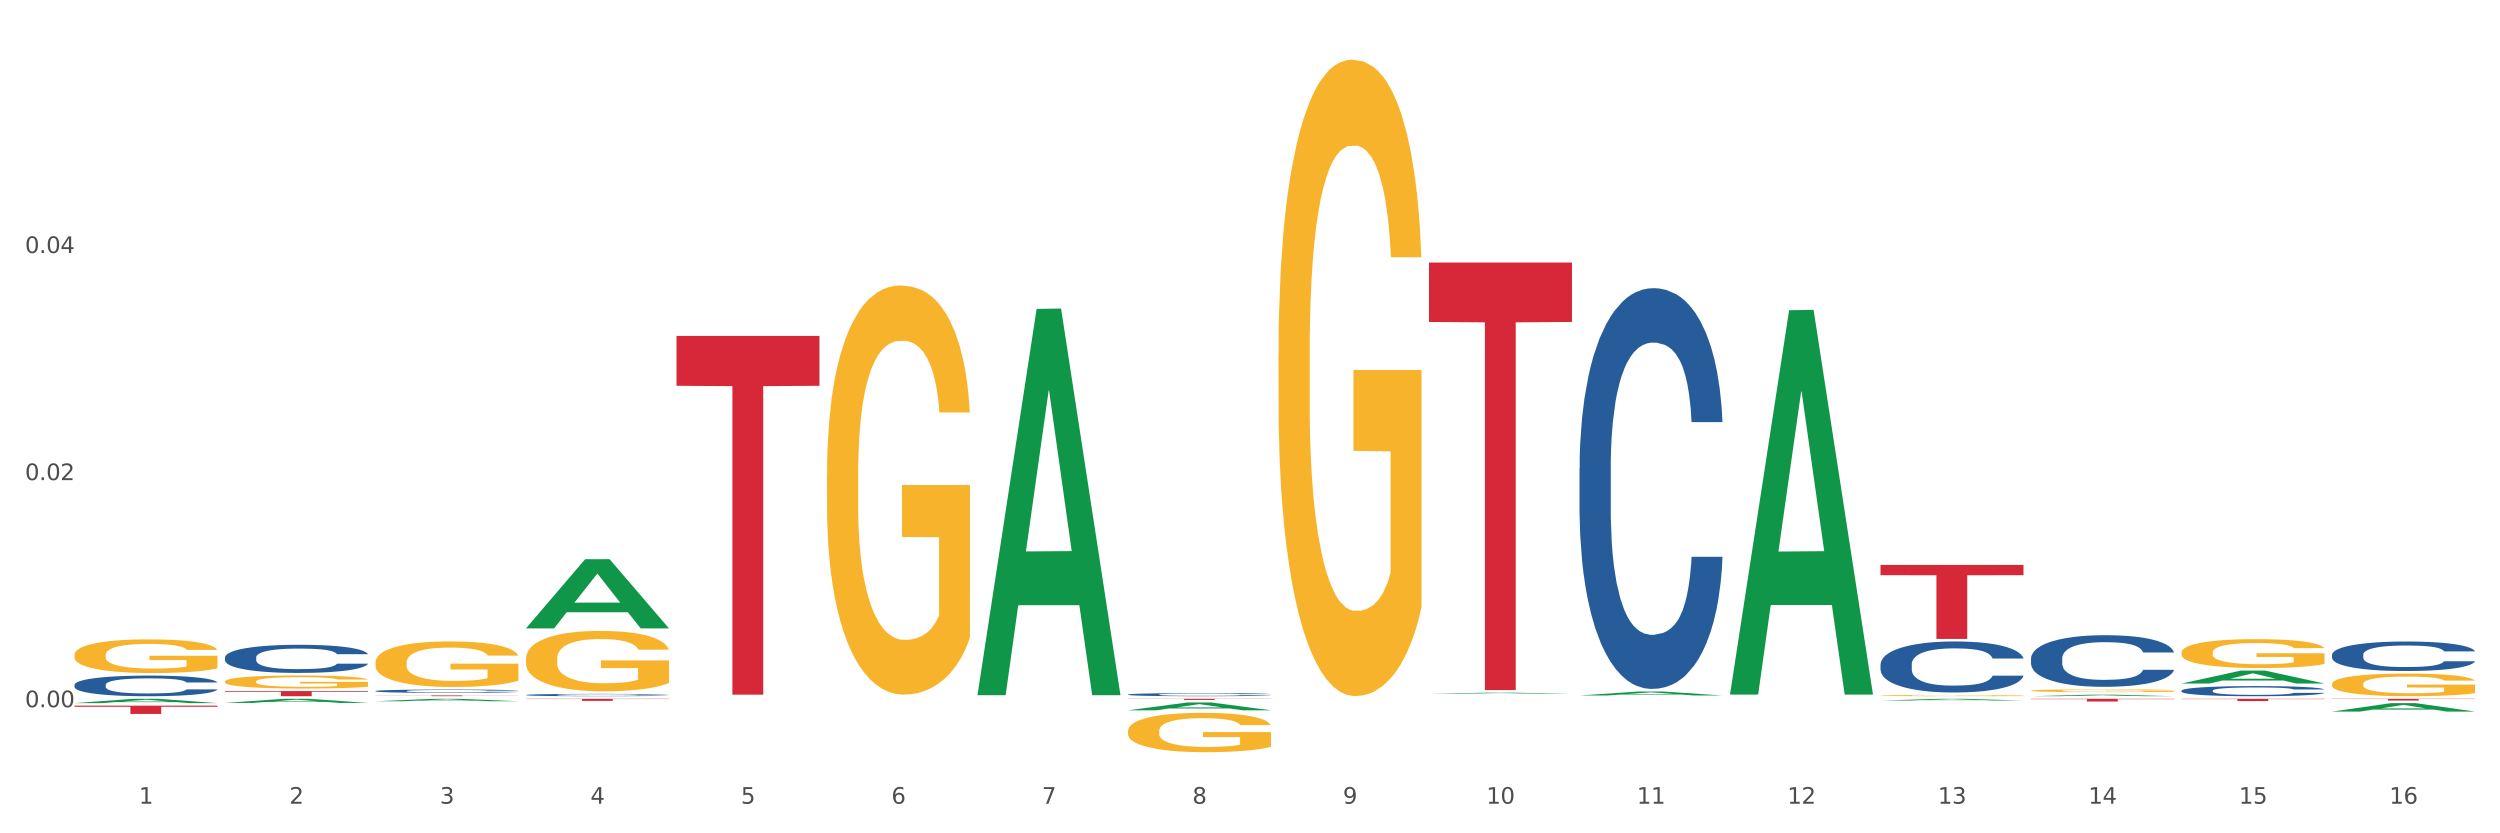<?xml version="1.0" encoding="utf-8" standalone="no"?>
<!DOCTYPE svg PUBLIC "-//W3C//DTD SVG 1.1//EN"
  "http://www.w3.org/Graphics/SVG/1.1/DTD/svg11.dtd">
<svg xmlns:xlink="http://www.w3.org/1999/xlink" width="1080pt" height="360pt" viewBox="0 0 1080 360" xmlns="http://www.w3.org/2000/svg" version="1.1">
 <rect x="0" y="0" width="1080" height="360" fill="#333333" stroke="none"/>
 <defs>
  <style type="text/css">*{stroke-linejoin: round; stroke-linecap: butt}</style>
 </defs>
 <g id="figure_1">
  <g id="patch_1">
   <path d="M 0 360 
L 1080 360 
L 1080 0 
L 0 0 
z
" style="fill: #ffffff; stroke: #ffffff; stroke-linejoin: miter"/>
  </g>
  <g id="axes_1">
   <g id="matplotlib.axis_1">
    <g id="xtick_1">
     <g id="text_1">
      <!-- 1 -->
      <g style="fill: #4d4d4d" transform="translate(60.004 347.204) scale(0.096 -0.096)">
       <defs>
        <path id="DejaVuSans-31" d="M 794 531 
L 1825 531 
L 1825 4091 
L 703 3866 
L 703 4441 
L 1819 4666 
L 2450 4666 
L 2450 531 
L 3481 531 
L 3481 0 
L 794 0 
L 794 531 
z
" transform="scale(0.016)"/>
       </defs>
       <use xlink:href="#DejaVuSans-31"/>
      </g>
     </g>
    </g>
    <g id="xtick_2">
     <g id="text_2">
      <!-- 2 -->
      <g style="fill: #4d4d4d" transform="translate(125.021 347.204) scale(0.096 -0.096)">
       <defs>
        <path id="DejaVuSans-32" d="M 1228 531 
L 3431 531 
L 3431 0 
L 469 0 
L 469 531 
Q 828 903 1448 1529 
Q 2069 2156 2228 2338 
Q 2531 2678 2651 2914 
Q 2772 3150 2772 3378 
Q 2772 3750 2511 3984 
Q 2250 4219 1831 4219 
Q 1534 4219 1204 4116 
Q 875 4013 500 3803 
L 500 4441 
Q 881 4594 1212 4672 
Q 1544 4750 1819 4750 
Q 2544 4750 2975 4387 
Q 3406 4025 3406 3419 
Q 3406 3131 3298 2873 
Q 3191 2616 2906 2266 
Q 2828 2175 2409 1742 
Q 1991 1309 1228 531 
z
" transform="scale(0.016)"/>
       </defs>
       <use xlink:href="#DejaVuSans-32"/>
      </g>
     </g>
    </g>
    <g id="xtick_3">
     <g id="text_3">
      <!-- 3 -->
      <g style="fill: #4d4d4d" transform="translate(190.039 347.204) scale(0.096 -0.096)">
       <defs>
        <path id="DejaVuSans-33" d="M 2597 2516 
Q 3050 2419 3304 2112 
Q 3559 1806 3559 1356 
Q 3559 666 3084 287 
Q 2609 -91 1734 -91 
Q 1441 -91 1130 -33 
Q 819 25 488 141 
L 488 750 
Q 750 597 1062 519 
Q 1375 441 1716 441 
Q 2309 441 2620 675 
Q 2931 909 2931 1356 
Q 2931 1769 2642 2001 
Q 2353 2234 1838 2234 
L 1294 2234 
L 1294 2753 
L 1863 2753 
Q 2328 2753 2575 2939 
Q 2822 3125 2822 3475 
Q 2822 3834 2567 4026 
Q 2313 4219 1838 4219 
Q 1578 4219 1281 4162 
Q 984 4106 628 3988 
L 628 4550 
Q 988 4650 1302 4700 
Q 1616 4750 1894 4750 
Q 2613 4750 3031 4423 
Q 3450 4097 3450 3541 
Q 3450 3153 3228 2886 
Q 3006 2619 2597 2516 
z
" transform="scale(0.016)"/>
       </defs>
       <use xlink:href="#DejaVuSans-33"/>
      </g>
     </g>
    </g>
    <g id="xtick_4">
     <g id="text_4">
      <!-- 4 -->
      <g style="fill: #4d4d4d" transform="translate(255.056 347.204) scale(0.096 -0.096)">
       <defs>
        <path id="DejaVuSans-34" d="M 2419 4116 
L 825 1625 
L 2419 1625 
L 2419 4116 
z
M 2253 4666 
L 3047 4666 
L 3047 1625 
L 3713 1625 
L 3713 1100 
L 3047 1100 
L 3047 0 
L 2419 0 
L 2419 1100 
L 313 1100 
L 313 1709 
L 2253 4666 
z
" transform="scale(0.016)"/>
       </defs>
       <use xlink:href="#DejaVuSans-34"/>
      </g>
     </g>
    </g>
    <g id="xtick_5">
     <g id="text_5">
      <!-- 5 -->
      <g style="fill: #4d4d4d" transform="translate(320.073 347.204) scale(0.096 -0.096)">
       <defs>
        <path id="DejaVuSans-35" d="M 691 4666 
L 3169 4666 
L 3169 4134 
L 1269 4134 
L 1269 2991 
Q 1406 3038 1543 3061 
Q 1681 3084 1819 3084 
Q 2600 3084 3056 2656 
Q 3513 2228 3513 1497 
Q 3513 744 3044 326 
Q 2575 -91 1722 -91 
Q 1428 -91 1123 -41 
Q 819 9 494 109 
L 494 744 
Q 775 591 1075 516 
Q 1375 441 1709 441 
Q 2250 441 2565 725 
Q 2881 1009 2881 1497 
Q 2881 1984 2565 2268 
Q 2250 2553 1709 2553 
Q 1456 2553 1204 2497 
Q 953 2441 691 2322 
L 691 4666 
z
" transform="scale(0.016)"/>
       </defs>
       <use xlink:href="#DejaVuSans-35"/>
      </g>
     </g>
    </g>
    <g id="xtick_6">
     <g id="text_6">
      <!-- 6 -->
      <g style="fill: #4d4d4d" transform="translate(385.09 347.204) scale(0.096 -0.096)">
       <defs>
        <path id="DejaVuSans-36" d="M 2113 2584 
Q 1688 2584 1439 2293 
Q 1191 2003 1191 1497 
Q 1191 994 1439 701 
Q 1688 409 2113 409 
Q 2538 409 2786 701 
Q 3034 994 3034 1497 
Q 3034 2003 2786 2293 
Q 2538 2584 2113 2584 
z
M 3366 4563 
L 3366 3988 
Q 3128 4100 2886 4159 
Q 2644 4219 2406 4219 
Q 1781 4219 1451 3797 
Q 1122 3375 1075 2522 
Q 1259 2794 1537 2939 
Q 1816 3084 2150 3084 
Q 2853 3084 3261 2657 
Q 3669 2231 3669 1497 
Q 3669 778 3244 343 
Q 2819 -91 2113 -91 
Q 1303 -91 875 529 
Q 447 1150 447 2328 
Q 447 3434 972 4092 
Q 1497 4750 2381 4750 
Q 2619 4750 2861 4703 
Q 3103 4656 3366 4563 
z
" transform="scale(0.016)"/>
       </defs>
       <use xlink:href="#DejaVuSans-36"/>
      </g>
     </g>
    </g>
    <g id="xtick_7">
     <g id="text_7">
      <!-- 7 -->
      <g style="fill: #4d4d4d" transform="translate(450.108 347.204) scale(0.096 -0.096)">
       <defs>
        <path id="DejaVuSans-37" d="M 525 4666 
L 3525 4666 
L 3525 4397 
L 1831 0 
L 1172 0 
L 2766 4134 
L 525 4134 
L 525 4666 
z
" transform="scale(0.016)"/>
       </defs>
       <use xlink:href="#DejaVuSans-37"/>
      </g>
     </g>
    </g>
    <g id="xtick_8">
     <g id="text_8">
      <!-- 8 -->
      <g style="fill: #4d4d4d" transform="translate(515.125 347.204) scale(0.096 -0.096)">
       <defs>
        <path id="DejaVuSans-38" d="M 2034 2216 
Q 1584 2216 1326 1975 
Q 1069 1734 1069 1313 
Q 1069 891 1326 650 
Q 1584 409 2034 409 
Q 2484 409 2743 651 
Q 3003 894 3003 1313 
Q 3003 1734 2745 1975 
Q 2488 2216 2034 2216 
z
M 1403 2484 
Q 997 2584 770 2862 
Q 544 3141 544 3541 
Q 544 4100 942 4425 
Q 1341 4750 2034 4750 
Q 2731 4750 3128 4425 
Q 3525 4100 3525 3541 
Q 3525 3141 3298 2862 
Q 3072 2584 2669 2484 
Q 3125 2378 3379 2068 
Q 3634 1759 3634 1313 
Q 3634 634 3220 271 
Q 2806 -91 2034 -91 
Q 1263 -91 848 271 
Q 434 634 434 1313 
Q 434 1759 690 2068 
Q 947 2378 1403 2484 
z
M 1172 3481 
Q 1172 3119 1398 2916 
Q 1625 2713 2034 2713 
Q 2441 2713 2670 2916 
Q 2900 3119 2900 3481 
Q 2900 3844 2670 4047 
Q 2441 4250 2034 4250 
Q 1625 4250 1398 4047 
Q 1172 3844 1172 3481 
z
" transform="scale(0.016)"/>
       </defs>
       <use xlink:href="#DejaVuSans-38"/>
      </g>
     </g>
    </g>
    <g id="xtick_9">
     <g id="text_9">
      <!-- 9 -->
      <g style="fill: #4d4d4d" transform="translate(580.142 347.204) scale(0.096 -0.096)">
       <defs>
        <path id="DejaVuSans-39" d="M 703 97 
L 703 672 
Q 941 559 1184 500 
Q 1428 441 1663 441 
Q 2288 441 2617 861 
Q 2947 1281 2994 2138 
Q 2813 1869 2534 1725 
Q 2256 1581 1919 1581 
Q 1219 1581 811 2004 
Q 403 2428 403 3163 
Q 403 3881 828 4315 
Q 1253 4750 1959 4750 
Q 2769 4750 3195 4129 
Q 3622 3509 3622 2328 
Q 3622 1225 3098 567 
Q 2575 -91 1691 -91 
Q 1453 -91 1209 -44 
Q 966 3 703 97 
z
M 1959 2075 
Q 2384 2075 2632 2365 
Q 2881 2656 2881 3163 
Q 2881 3666 2632 3958 
Q 2384 4250 1959 4250 
Q 1534 4250 1286 3958 
Q 1038 3666 1038 3163 
Q 1038 2656 1286 2365 
Q 1534 2075 1959 2075 
z
" transform="scale(0.016)"/>
       </defs>
       <use xlink:href="#DejaVuSans-39"/>
      </g>
     </g>
    </g>
    <g id="xtick_10">
     <g id="text_10">
      <!-- 10 -->
      <g style="fill: #4d4d4d" transform="translate(642.105 347.204) scale(0.096 -0.096)">
       <defs>
        <path id="DejaVuSans-30" d="M 2034 4250 
Q 1547 4250 1301 3770 
Q 1056 3291 1056 2328 
Q 1056 1369 1301 889 
Q 1547 409 2034 409 
Q 2525 409 2770 889 
Q 3016 1369 3016 2328 
Q 3016 3291 2770 3770 
Q 2525 4250 2034 4250 
z
M 2034 4750 
Q 2819 4750 3233 4129 
Q 3647 3509 3647 2328 
Q 3647 1150 3233 529 
Q 2819 -91 2034 -91 
Q 1250 -91 836 529 
Q 422 1150 422 2328 
Q 422 3509 836 4129 
Q 1250 4750 2034 4750 
z
" transform="scale(0.016)"/>
       </defs>
       <use xlink:href="#DejaVuSans-31"/>
       <use xlink:href="#DejaVuSans-30" transform="translate(63.623 0)"/>
      </g>
     </g>
    </g>
    <g id="xtick_11">
     <g id="text_11">
      <!-- 11 -->
      <g style="fill: #4d4d4d" transform="translate(707.123 347.204) scale(0.096 -0.096)">
       <use xlink:href="#DejaVuSans-31"/>
       <use xlink:href="#DejaVuSans-31" transform="translate(63.623 0)"/>
      </g>
     </g>
    </g>
    <g id="xtick_12">
     <g id="text_12">
      <!-- 12 -->
      <g style="fill: #4d4d4d" transform="translate(772.14 347.204) scale(0.096 -0.096)">
       <use xlink:href="#DejaVuSans-31"/>
       <use xlink:href="#DejaVuSans-32" transform="translate(63.623 0)"/>
      </g>
     </g>
    </g>
    <g id="xtick_13">
     <g id="text_13">
      <!-- 13 -->
      <g style="fill: #4d4d4d" transform="translate(837.157 347.204) scale(0.096 -0.096)">
       <use xlink:href="#DejaVuSans-31"/>
       <use xlink:href="#DejaVuSans-33" transform="translate(63.623 0)"/>
      </g>
     </g>
    </g>
    <g id="xtick_14">
     <g id="text_14">
      <!-- 14 -->
      <g style="fill: #4d4d4d" transform="translate(902.174 347.204) scale(0.096 -0.096)">
       <use xlink:href="#DejaVuSans-31"/>
       <use xlink:href="#DejaVuSans-34" transform="translate(63.623 0)"/>
      </g>
     </g>
    </g>
    <g id="xtick_15">
     <g id="text_15">
      <!-- 15 -->
      <g style="fill: #4d4d4d" transform="translate(967.192 347.204) scale(0.096 -0.096)">
       <use xlink:href="#DejaVuSans-31"/>
       <use xlink:href="#DejaVuSans-35" transform="translate(63.623 0)"/>
      </g>
     </g>
    </g>
    <g id="xtick_16">
     <g id="text_16">
      <!-- 16 -->
      <g style="fill: #4d4d4d" transform="translate(1032.209 347.204) scale(0.096 -0.096)">
       <use xlink:href="#DejaVuSans-31"/>
       <use xlink:href="#DejaVuSans-36" transform="translate(63.623 0)"/>
      </g>
     </g>
    </g>
    <g id="xtick_17"/>
    <g id="xtick_18"/>
    <g id="xtick_19"/>
    <g id="xtick_20"/>
    <g id="xtick_21"/>
    <g id="xtick_22"/>
    <g id="xtick_23"/>
    <g id="xtick_24"/>
    <g id="xtick_25"/>
    <g id="xtick_26"/>
    <g id="xtick_27"/>
    <g id="xtick_28"/>
    <g id="xtick_29"/>
    <g id="xtick_30"/>
    <g id="xtick_31"/>
   </g>
   <g id="matplotlib.axis_2">
    <g id="ytick_1">
     <g id="text_17">
      <!-- 0.00 -->
      <g style="fill: #4d4d4d" transform="translate(10.8 305.522) scale(0.096 -0.096)">
       <defs>
        <path id="DejaVuSans-2e" d="M 684 794 
L 1344 794 
L 1344 0 
L 684 0 
L 684 794 
z
" transform="scale(0.016)"/>
       </defs>
       <use xlink:href="#DejaVuSans-30"/>
       <use xlink:href="#DejaVuSans-2e" transform="translate(63.623 0)"/>
       <use xlink:href="#DejaVuSans-30" transform="translate(95.41 0)"/>
       <use xlink:href="#DejaVuSans-30" transform="translate(159.033 0)"/>
      </g>
     </g>
    </g>
    <g id="ytick_2">
     <g id="text_18">
      <!-- 0.02 -->
      <g style="fill: #4d4d4d" transform="translate(10.8 207.411) scale(0.096 -0.096)">
       <use xlink:href="#DejaVuSans-30"/>
       <use xlink:href="#DejaVuSans-2e" transform="translate(63.623 0)"/>
       <use xlink:href="#DejaVuSans-30" transform="translate(95.41 0)"/>
       <use xlink:href="#DejaVuSans-32" transform="translate(159.033 0)"/>
      </g>
     </g>
    </g>
    <g id="ytick_3">
     <g id="text_19">
      <!-- 0.04 -->
      <g style="fill: #4d4d4d" transform="translate(10.8 109.299) scale(0.096 -0.096)">
       <use xlink:href="#DejaVuSans-30"/>
       <use xlink:href="#DejaVuSans-2e" transform="translate(63.623 0)"/>
       <use xlink:href="#DejaVuSans-30" transform="translate(95.41 0)"/>
       <use xlink:href="#DejaVuSans-34" transform="translate(159.033 0)"/>
      </g>
     </g>
    </g>
    <g id="ytick_4"/>
    <g id="ytick_5"/>
    <g id="ytick_6"/>
   </g>
   <g id="PolyCollection_1">
    <path d="M 32.175 303.742 
L 32.239 303.741 
L 57.709 301.876 
L 68.28 301.875 
L 93.941 303.746 
L 81.715 303.746 
L 76.176 303.31 
L 49.877 303.31 
L 49.686 303.317 
L 44.337 303.746 
L 32.175 303.746 
L 32.175 303.742 
L 53.188 303.05 
L 72.864 303.048 
L 63.122 302.273 
L 62.995 302.27 
L 62.867 302.275 
L 53.125 303.048 
L 53.188 303.05 
L 32.175 303.742 
z
" clip-path="url(#p51566fe34d)" style="fill: #109648"/>
    <path d="M 97.192 303.656 
L 97.256 303.654 
L 122.727 301.876 
L 133.297 301.875 
L 158.959 303.659 
L 146.733 303.659 
L 141.193 303.244 
L 114.894 303.244 
L 114.703 303.25 
L 109.354 303.659 
L 97.192 303.659 
L 97.192 303.656 
L 118.206 302.996 
L 137.882 302.994 
L 128.139 302.255 
L 128.012 302.252 
L 127.884 302.257 
L 118.142 302.994 
L 118.206 302.996 
L 97.192 303.656 
z
" clip-path="url(#p51566fe34d)" style="fill: #109648"/>
    <path d="M 162.209 286.201 
L 162.282 286.183 
L 162.282 285.537 
L 162.428 284.98 
L 163.157 283.633 
L 164.251 282.52 
L 165.054 281.927 
L 165.856 281.442 
L 166.804 280.957 
L 167.97 280.455 
L 170.085 279.718 
L 171.398 279.341 
L 173.002 278.946 
L 175.919 278.371 
L 178.034 278.048 
L 180.222 277.779 
L 183.795 277.456 
L 186.128 277.312 
L 188.608 277.204 
L 191.598 277.132 
L 193.858 277.114 
L 198.817 277.168 
L 203.047 277.33 
L 205.089 277.456 
L 207.714 277.671 
L 209.099 277.815 
L 211.36 278.102 
L 213.694 278.479 
L 215.298 278.802 
L 217.704 279.413 
L 219.528 280.024 
L 221.205 280.778 
L 222.08 281.299 
L 222.736 281.783 
L 223.32 282.34 
L 223.903 283.22 
L 210.777 283.22 
L 210.266 282.592 
L 209.464 281.999 
L 208.297 281.424 
L 207.276 281.065 
L 205.526 280.616 
L 203.922 280.329 
L 202.245 280.113 
L 200.203 279.934 
L 198.598 279.844 
L 196.338 279.772 
L 191.889 279.79 
L 188.9 279.934 
L 186.858 280.113 
L 185.545 280.275 
L 184.378 280.455 
L 183.066 280.706 
L 181.534 281.083 
L 180.44 281.424 
L 179.347 281.855 
L 178.471 282.286 
L 177.669 282.789 
L 177.013 283.328 
L 176.503 283.884 
L 176.065 284.567 
L 175.7 285.698 
L 175.7 288.158 
L 175.846 288.715 
L 176.211 289.451 
L 176.648 290.008 
L 177.378 290.672 
L 178.034 291.121 
L 179.274 291.768 
L 180.659 292.307 
L 181.753 292.648 
L 182.847 292.935 
L 184.743 293.33 
L 186.858 293.653 
L 188.681 293.851 
L 191.16 294.031 
L 192.837 294.102 
L 194.296 294.138 
L 197.869 294.138 
L 200.422 294.084 
L 203.266 293.959 
L 205.453 293.797 
L 207.276 293.6 
L 209.318 293.276 
L 210.631 292.971 
L 210.631 289.218 
L 194.588 289.2 
L 194.588 286.704 
L 223.976 286.704 
L 223.976 294.031 
L 222.736 294.408 
L 221.351 294.749 
L 219.892 295.054 
L 217.704 295.431 
L 215.079 295.79 
L 212.746 296.042 
L 210.266 296.257 
L 207.349 296.455 
L 203.557 296.634 
L 201.224 296.706 
L 198.307 296.76 
L 194.879 296.778 
L 191.889 296.742 
L 188.972 296.652 
L 185.91 296.491 
L 182.92 296.257 
L 180.659 296.024 
L 178.399 295.737 
L 175.992 295.359 
L 174.096 295 
L 172.638 294.677 
L 171.033 294.264 
L 169.283 293.725 
L 167.97 293.24 
L 166.804 292.738 
L 165.564 292.091 
L 164.689 291.534 
L 163.814 290.834 
L 163.303 290.313 
L 162.72 289.505 
L 162.282 288.374 
L 162.209 286.201 
z
" clip-path="url(#p51566fe34d)" style="fill: #f7b32b"/>
    <path d="M 877.399 300.769 
L 877.463 300.768 
L 902.933 300.099 
L 913.504 300.098 
L 939.166 300.77 
L 926.94 300.77 
L 921.4 300.614 
L 895.101 300.614 
L 894.91 300.616 
L 889.561 300.77 
L 877.399 300.77 
L 877.399 300.769 
L 898.412 300.52 
L 918.089 300.52 
L 908.346 300.242 
L 908.219 300.24 
L 908.091 300.242 
L 898.349 300.52 
L 898.412 300.52 
L 877.399 300.769 
z
" clip-path="url(#p51566fe34d)" style="fill: #109648"/>
    <path d="M 812.382 302.643 
L 812.446 302.642 
L 837.916 301.875 
L 848.487 301.875 
L 874.148 302.644 
L 861.922 302.644 
L 856.382 302.465 
L 830.084 302.465 
L 829.893 302.468 
L 824.544 302.644 
L 812.382 302.644 
L 812.382 302.643 
L 833.395 302.358 
L 853.071 302.357 
L 843.329 302.039 
L 843.201 302.037 
L 843.074 302.039 
L 833.332 302.357 
L 833.395 302.358 
L 812.382 302.643 
z
" clip-path="url(#p51566fe34d)" style="fill: #109648"/>
    <path d="M 747.365 299.747 
L 747.428 299.591 
L 772.899 134.013 
L 783.469 133.857 
L 809.131 300.059 
L 796.905 300.059 
L 791.365 261.357 
L 765.067 261.357 
L 764.876 261.981 
L 759.527 300.059 
L 747.365 300.059 
L 747.365 299.747 
L 768.378 238.26 
L 788.054 238.104 
L 778.312 169.282 
L 778.184 168.97 
L 778.057 169.438 
L 768.314 238.104 
L 768.378 238.26 
L 747.365 299.747 
z
" clip-path="url(#p51566fe34d)" style="fill: #109648"/>
    <path d="M 682.347 300.447 
L 682.411 300.445 
L 707.882 298.73 
L 718.452 298.728 
L 744.114 300.45 
L 731.888 300.45 
L 726.348 300.049 
L 700.05 300.049 
L 699.859 300.055 
L 694.51 300.45 
L 682.347 300.45 
L 682.347 300.447 
L 703.361 299.81 
L 723.037 299.808 
L 713.294 299.095 
L 713.167 299.092 
L 713.04 299.097 
L 703.297 299.808 
L 703.361 299.81 
L 682.347 300.447 
z
" clip-path="url(#p51566fe34d)" style="fill: #109648"/>
    <path d="M 97.192 294.412 
L 97.265 294.406 
L 97.265 294.221 
L 97.411 294.061 
L 98.14 293.675 
L 99.234 293.355 
L 100.036 293.185 
L 100.838 293.046 
L 101.786 292.907 
L 102.953 292.763 
L 105.068 292.552 
L 106.381 292.444 
L 107.985 292.33 
L 110.902 292.165 
L 113.017 292.073 
L 115.204 291.995 
L 118.778 291.903 
L 121.111 291.861 
L 123.591 291.83 
L 126.58 291.81 
L 128.841 291.805 
L 133.8 291.82 
L 138.03 291.867 
L 140.071 291.903 
L 142.697 291.964 
L 144.082 292.006 
L 146.343 292.088 
L 148.676 292.196 
L 150.281 292.289 
L 152.687 292.464 
L 154.51 292.639 
L 156.188 292.856 
L 157.063 293.005 
L 157.719 293.144 
L 158.302 293.304 
L 158.886 293.556 
L 145.759 293.556 
L 145.249 293.376 
L 144.447 293.206 
L 143.28 293.041 
L 142.259 292.938 
L 140.509 292.809 
L 138.905 292.727 
L 137.227 292.665 
L 135.185 292.614 
L 133.581 292.588 
L 131.321 292.567 
L 126.872 292.572 
L 123.882 292.614 
L 121.84 292.665 
L 120.528 292.711 
L 119.361 292.763 
L 118.048 292.835 
L 116.517 292.943 
L 115.423 293.041 
L 114.329 293.165 
L 113.454 293.288 
L 112.652 293.433 
L 111.996 293.587 
L 111.485 293.747 
L 111.048 293.943 
L 110.683 294.267 
L 110.683 294.973 
L 110.829 295.133 
L 111.194 295.344 
L 111.631 295.504 
L 112.36 295.694 
L 113.017 295.823 
L 114.256 296.009 
L 115.642 296.163 
L 116.736 296.261 
L 117.83 296.343 
L 119.726 296.457 
L 121.84 296.55 
L 123.664 296.606 
L 126.143 296.658 
L 127.82 296.678 
L 129.279 296.689 
L 132.852 296.689 
L 135.404 296.673 
L 138.248 296.637 
L 140.436 296.591 
L 142.259 296.534 
L 144.301 296.441 
L 145.614 296.354 
L 145.614 295.277 
L 129.57 295.272 
L 129.57 294.556 
L 158.959 294.556 
L 158.959 296.658 
L 157.719 296.766 
L 156.333 296.864 
L 154.875 296.951 
L 152.687 297.06 
L 150.062 297.163 
L 147.728 297.235 
L 145.249 297.297 
L 142.332 297.353 
L 138.54 297.405 
L 136.206 297.425 
L 133.289 297.441 
L 129.862 297.446 
L 126.872 297.436 
L 123.955 297.41 
L 120.892 297.364 
L 117.903 297.297 
L 115.642 297.23 
L 113.381 297.147 
L 110.975 297.039 
L 109.079 296.936 
L 107.62 296.843 
L 106.016 296.725 
L 104.266 296.57 
L 102.953 296.431 
L 101.786 296.287 
L 100.547 296.101 
L 99.672 295.942 
L 98.797 295.741 
L 98.286 295.591 
L 97.703 295.359 
L 97.265 295.035 
L 97.192 294.412 
z
" clip-path="url(#p51566fe34d)" style="fill: #f7b32b"/>
    <path d="M 357.261 204.996 
L 357.334 204.834 
L 357.334 199.023 
L 357.48 194.018 
L 358.209 181.91 
L 359.303 171.901 
L 360.105 166.574 
L 360.907 162.215 
L 361.855 157.856 
L 363.022 153.336 
L 365.137 146.717 
L 366.45 143.326 
L 368.054 139.775 
L 370.971 134.609 
L 373.086 131.703 
L 375.273 129.281 
L 378.847 126.376 
L 381.18 125.084 
L 383.66 124.115 
L 386.649 123.47 
L 388.91 123.308 
L 393.869 123.793 
L 398.098 125.245 
L 400.14 126.376 
L 402.766 128.313 
L 404.151 129.604 
L 406.412 132.187 
L 408.745 135.577 
L 410.35 138.483 
L 412.756 143.972 
L 414.579 149.461 
L 416.256 156.242 
L 417.132 160.923 
L 417.788 165.282 
L 418.371 170.287 
L 418.955 178.197 
L 405.828 178.197 
L 405.318 172.547 
L 404.516 167.219 
L 403.349 162.053 
L 402.328 158.825 
L 400.578 154.789 
L 398.974 152.206 
L 397.296 150.268 
L 395.254 148.654 
L 393.65 147.847 
L 391.39 147.201 
L 386.941 147.362 
L 383.951 148.654 
L 381.909 150.268 
L 380.597 151.721 
L 379.43 153.336 
L 378.117 155.596 
L 376.586 158.986 
L 375.492 162.053 
L 374.398 165.928 
L 373.523 169.802 
L 372.721 174.323 
L 372.065 179.166 
L 371.554 184.17 
L 371.117 190.305 
L 370.752 200.475 
L 370.752 222.592 
L 370.898 227.597 
L 371.263 234.216 
L 371.7 239.221 
L 372.429 245.194 
L 373.086 249.23 
L 374.325 255.041 
L 375.711 259.885 
L 376.805 262.952 
L 377.899 265.535 
L 379.795 269.087 
L 381.909 271.992 
L 383.733 273.768 
L 386.212 275.383 
L 387.889 276.028 
L 389.348 276.351 
L 392.921 276.351 
L 395.473 275.867 
L 398.317 274.737 
L 400.505 273.284 
L 402.328 271.508 
L 404.37 268.602 
L 405.683 265.858 
L 405.683 232.117 
L 389.639 231.956 
L 389.639 209.516 
L 419.028 209.516 
L 419.028 275.383 
L 417.788 278.773 
L 416.402 281.84 
L 414.944 284.585 
L 412.756 287.975 
L 410.131 291.204 
L 407.797 293.464 
L 405.318 295.401 
L 402.401 297.177 
L 398.609 298.791 
L 396.275 299.437 
L 393.358 299.921 
L 389.931 300.083 
L 386.941 299.76 
L 384.024 298.953 
L 380.961 297.5 
L 377.972 295.401 
L 375.711 293.302 
L 373.45 290.719 
L 371.044 287.329 
L 369.148 284.1 
L 367.689 281.194 
L 366.085 277.481 
L 364.335 272.638 
L 363.022 268.279 
L 361.855 263.759 
L 360.616 257.947 
L 359.741 252.943 
L 358.866 246.647 
L 358.355 241.965 
L 357.772 234.7 
L 357.334 224.53 
L 357.261 204.996 
z
" clip-path="url(#p51566fe34d)" style="fill: #f7b32b"/>
    <path d="M 227.227 284.622 
L 227.3 284.599 
L 227.3 283.741 
L 227.445 283.002 
L 228.175 281.215 
L 229.269 279.738 
L 230.071 278.952 
L 230.873 278.309 
L 231.821 277.665 
L 232.988 276.998 
L 235.102 276.021 
L 236.415 275.521 
L 238.019 274.997 
L 240.936 274.235 
L 243.051 273.806 
L 245.239 273.448 
L 248.812 273.019 
L 251.146 272.829 
L 253.625 272.686 
L 256.615 272.591 
L 258.876 272.567 
L 263.834 272.638 
L 268.064 272.853 
L 270.106 273.019 
L 272.731 273.305 
L 274.117 273.496 
L 276.377 273.877 
L 278.711 274.377 
L 280.315 274.806 
L 282.722 275.616 
L 284.545 276.426 
L 286.222 277.427 
L 287.097 278.118 
L 287.753 278.761 
L 288.337 279.5 
L 288.92 280.667 
L 275.794 280.667 
L 275.283 279.833 
L 274.481 279.047 
L 273.315 278.285 
L 272.294 277.808 
L 270.543 277.213 
L 268.939 276.831 
L 267.262 276.546 
L 265.22 276.307 
L 263.616 276.188 
L 261.355 276.093 
L 256.907 276.117 
L 253.917 276.307 
L 251.875 276.546 
L 250.562 276.76 
L 249.396 276.998 
L 248.083 277.332 
L 246.552 277.832 
L 245.458 278.285 
L 244.364 278.857 
L 243.489 279.428 
L 242.687 280.096 
L 242.03 280.81 
L 241.52 281.549 
L 241.082 282.454 
L 240.718 283.955 
L 240.718 287.219 
L 240.863 287.958 
L 241.228 288.935 
L 241.666 289.673 
L 242.395 290.555 
L 243.051 291.15 
L 244.291 292.008 
L 245.676 292.723 
L 246.77 293.176 
L 247.864 293.557 
L 249.76 294.081 
L 251.875 294.51 
L 253.698 294.772 
L 256.177 295.01 
L 257.855 295.105 
L 259.313 295.153 
L 262.886 295.153 
L 265.439 295.082 
L 268.283 294.915 
L 270.47 294.7 
L 272.294 294.438 
L 274.335 294.009 
L 275.648 293.604 
L 275.648 288.625 
L 259.605 288.601 
L 259.605 285.289 
L 288.993 285.289 
L 288.993 295.01 
L 287.753 295.51 
L 286.368 295.963 
L 284.909 296.368 
L 282.722 296.869 
L 280.096 297.345 
L 277.763 297.679 
L 275.283 297.964 
L 272.366 298.227 
L 268.574 298.465 
L 266.241 298.56 
L 263.324 298.632 
L 259.897 298.655 
L 256.907 298.608 
L 253.99 298.489 
L 250.927 298.274 
L 247.937 297.964 
L 245.676 297.655 
L 243.416 297.274 
L 241.009 296.773 
L 239.113 296.297 
L 237.655 295.868 
L 236.05 295.32 
L 234.3 294.605 
L 232.988 293.962 
L 231.821 293.295 
L 230.581 292.437 
L 229.706 291.698 
L 228.831 290.769 
L 228.321 290.078 
L 227.737 289.006 
L 227.3 287.505 
L 227.227 284.622 
z
" clip-path="url(#p51566fe34d)" style="fill: #f7b32b"/>
    <path d="M 617.33 299.703 
L 617.394 299.702 
L 642.865 299.222 
L 653.435 299.221 
L 679.097 299.704 
L 666.871 299.704 
L 661.331 299.591 
L 635.032 299.591 
L 634.841 299.593 
L 629.492 299.704 
L 617.33 299.704 
L 617.33 299.703 
L 638.343 299.524 
L 658.02 299.524 
L 648.277 299.324 
L 648.15 299.323 
L 648.022 299.324 
L 638.28 299.524 
L 638.343 299.524 
L 617.33 299.703 
z
" clip-path="url(#p51566fe34d)" style="fill: #109648"/>
    <path d="M 32.175 304.85 
L 93.941 304.85 
L 93.941 305.345 
L 69.645 305.348 
L 69.645 308.407 
L 56.325 308.407 
L 56.325 305.348 
L 32.175 305.345 
L 32.175 304.854 
L 32.175 304.85 
z
" clip-path="url(#p51566fe34d)" style="fill: #d62839"/>
    <path d="M 877.399 298.356 
L 877.472 298.355 
L 877.472 298.316 
L 877.618 298.282 
L 878.347 298.201 
L 879.441 298.134 
L 880.243 298.098 
L 881.045 298.069 
L 881.993 298.039 
L 883.16 298.009 
L 885.275 297.965 
L 886.588 297.942 
L 888.192 297.918 
L 891.109 297.884 
L 893.224 297.864 
L 895.411 297.848 
L 898.985 297.828 
L 901.318 297.82 
L 903.798 297.813 
L 906.787 297.809 
L 909.048 297.808 
L 914.007 297.811 
L 918.236 297.821 
L 920.278 297.828 
L 922.904 297.841 
L 924.289 297.85 
L 926.55 297.867 
L 928.883 297.89 
L 930.488 297.91 
L 932.894 297.946 
L 934.717 297.983 
L 936.394 298.029 
L 937.27 298.06 
L 937.926 298.089 
L 938.509 298.123 
L 939.093 298.176 
L 925.966 298.176 
L 925.456 298.138 
L 924.654 298.102 
L 923.487 298.068 
L 922.466 298.046 
L 920.716 298.019 
L 919.111 298.002 
L 917.434 297.989 
L 915.392 297.978 
L 913.788 297.972 
L 911.527 297.968 
L 907.079 297.969 
L 904.089 297.978 
L 902.047 297.989 
L 900.735 297.998 
L 899.568 298.009 
L 898.255 298.024 
L 896.724 298.047 
L 895.63 298.068 
L 894.536 298.094 
L 893.661 298.12 
L 892.859 298.15 
L 892.203 298.182 
L 891.692 298.216 
L 891.255 298.257 
L 890.89 298.325 
L 890.89 298.474 
L 891.036 298.507 
L 891.4 298.552 
L 891.838 298.585 
L 892.567 298.626 
L 893.224 298.653 
L 894.463 298.692 
L 895.849 298.724 
L 896.943 298.745 
L 898.037 298.762 
L 899.933 298.786 
L 902.047 298.805 
L 903.87 298.817 
L 906.35 298.828 
L 908.027 298.832 
L 909.486 298.835 
L 913.059 298.835 
L 915.611 298.831 
L 918.455 298.824 
L 920.643 298.814 
L 922.466 298.802 
L 924.508 298.783 
L 925.82 298.764 
L 925.82 298.538 
L 909.777 298.537 
L 909.777 298.386 
L 939.166 298.386 
L 939.166 298.828 
L 937.926 298.851 
L 936.54 298.871 
L 935.082 298.89 
L 932.894 298.913 
L 930.269 298.934 
L 927.935 298.949 
L 925.456 298.962 
L 922.539 298.974 
L 918.747 298.985 
L 916.413 298.99 
L 913.496 298.993 
L 910.069 298.994 
L 907.079 298.992 
L 904.162 298.986 
L 901.099 298.977 
L 898.109 298.962 
L 895.849 298.948 
L 893.588 298.931 
L 891.182 298.908 
L 889.286 298.887 
L 887.827 298.867 
L 886.223 298.842 
L 884.473 298.81 
L 883.16 298.78 
L 881.993 298.75 
L 880.754 298.711 
L 879.879 298.678 
L 879.003 298.635 
L 878.493 298.604 
L 877.91 298.555 
L 877.472 298.487 
L 877.399 298.356 
z
" clip-path="url(#p51566fe34d)" style="fill: #f7b32b"/>
    <path d="M 812.382 300.495 
L 812.455 300.495 
L 812.455 300.478 
L 812.601 300.463 
L 813.33 300.428 
L 814.424 300.399 
L 815.226 300.384 
L 816.028 300.371 
L 816.976 300.359 
L 818.143 300.346 
L 820.258 300.326 
L 821.57 300.317 
L 823.175 300.306 
L 826.092 300.291 
L 828.206 300.283 
L 830.394 300.276 
L 833.967 300.268 
L 836.301 300.264 
L 838.78 300.261 
L 841.77 300.259 
L 844.031 300.259 
L 848.99 300.26 
L 853.219 300.264 
L 855.261 300.268 
L 857.886 300.273 
L 859.272 300.277 
L 861.532 300.284 
L 863.866 300.294 
L 865.47 300.303 
L 867.877 300.319 
L 869.7 300.334 
L 871.377 300.354 
L 872.252 300.368 
L 872.909 300.38 
L 873.492 300.395 
L 874.075 300.418 
L 860.949 300.418 
L 860.439 300.401 
L 859.636 300.386 
L 858.47 300.371 
L 857.449 300.361 
L 855.699 300.35 
L 854.094 300.342 
L 852.417 300.337 
L 850.375 300.332 
L 848.771 300.33 
L 846.51 300.328 
L 842.062 300.328 
L 839.072 300.332 
L 837.03 300.337 
L 835.717 300.341 
L 834.551 300.346 
L 833.238 300.352 
L 831.707 300.362 
L 830.613 300.371 
L 829.519 300.382 
L 828.644 300.393 
L 827.842 300.406 
L 827.185 300.42 
L 826.675 300.435 
L 826.237 300.453 
L 825.873 300.482 
L 825.873 300.546 
L 826.019 300.56 
L 826.383 300.58 
L 826.821 300.594 
L 827.55 300.611 
L 828.206 300.623 
L 829.446 300.64 
L 830.832 300.654 
L 831.925 300.663 
L 833.019 300.67 
L 834.915 300.681 
L 837.03 300.689 
L 838.853 300.694 
L 841.333 300.699 
L 843.01 300.701 
L 844.468 300.702 
L 848.042 300.702 
L 850.594 300.7 
L 853.438 300.697 
L 855.626 300.693 
L 857.449 300.688 
L 859.491 300.679 
L 860.803 300.671 
L 860.803 300.574 
L 844.76 300.573 
L 844.76 300.508 
L 874.148 300.508 
L 874.148 300.699 
L 872.909 300.709 
L 871.523 300.717 
L 870.065 300.725 
L 867.877 300.735 
L 865.252 300.744 
L 862.918 300.751 
L 860.439 300.757 
L 857.522 300.762 
L 853.73 300.766 
L 851.396 300.768 
L 848.479 300.77 
L 845.052 300.77 
L 842.062 300.769 
L 839.145 300.767 
L 836.082 300.763 
L 833.092 300.757 
L 830.832 300.751 
L 828.571 300.743 
L 826.164 300.733 
L 824.268 300.724 
L 822.81 300.716 
L 821.206 300.705 
L 819.455 300.691 
L 818.143 300.678 
L 816.976 300.665 
L 815.736 300.648 
L 814.861 300.634 
L 813.986 300.616 
L 813.476 300.602 
L 812.892 300.581 
L 812.455 300.552 
L 812.382 300.495 
z
" clip-path="url(#p51566fe34d)" style="fill: #f7b32b"/>
    <path d="M 552.313 152.819 
L 552.386 152.568 
L 552.386 143.528 
L 552.532 135.744 
L 553.261 116.911 
L 554.355 101.343 
L 555.157 93.056 
L 555.959 86.276 
L 556.907 79.496 
L 558.074 72.465 
L 560.189 62.17 
L 561.501 56.897 
L 563.106 51.372 
L 566.023 43.337 
L 568.137 38.817 
L 570.325 35.05 
L 573.898 30.531 
L 576.232 28.522 
L 578.711 27.015 
L 581.701 26.011 
L 583.962 25.759 
L 588.921 26.513 
L 593.15 28.773 
L 595.192 30.531 
L 597.817 33.544 
L 599.203 35.553 
L 601.464 39.57 
L 603.797 44.844 
L 605.401 49.364 
L 607.808 57.901 
L 609.631 66.439 
L 611.308 76.985 
L 612.183 84.267 
L 612.84 91.047 
L 613.423 98.831 
L 614.006 111.136 
L 600.88 111.136 
L 600.37 102.347 
L 599.567 94.06 
L 598.401 86.025 
L 597.38 81.003 
L 595.63 74.725 
L 594.025 70.708 
L 592.348 67.694 
L 590.306 65.183 
L 588.702 63.928 
L 586.441 62.923 
L 581.993 63.174 
L 579.003 65.183 
L 576.961 67.694 
L 575.649 69.954 
L 574.482 72.465 
L 573.169 75.981 
L 571.638 81.254 
L 570.544 86.025 
L 569.45 92.052 
L 568.575 98.078 
L 567.773 105.109 
L 567.116 112.642 
L 566.606 120.427 
L 566.168 129.969 
L 565.804 145.788 
L 565.804 180.19 
L 565.95 187.974 
L 566.314 198.27 
L 566.752 206.054 
L 567.481 215.345 
L 568.137 221.623 
L 569.377 230.662 
L 570.763 238.196 
L 571.856 242.967 
L 572.95 246.984 
L 574.846 252.509 
L 576.961 257.029 
L 578.784 259.791 
L 581.264 262.302 
L 582.941 263.306 
L 584.399 263.808 
L 587.973 263.808 
L 590.525 263.055 
L 593.369 261.297 
L 595.557 259.037 
L 597.38 256.275 
L 599.422 251.755 
L 600.734 247.487 
L 600.734 195.005 
L 584.691 194.754 
L 584.691 159.85 
L 614.079 159.85 
L 614.079 262.302 
L 612.84 267.575 
L 611.454 272.346 
L 609.996 276.615 
L 607.808 281.888 
L 605.183 286.91 
L 602.849 290.426 
L 600.37 293.439 
L 597.453 296.201 
L 593.661 298.712 
L 591.327 299.717 
L 588.41 300.47 
L 584.983 300.721 
L 581.993 300.219 
L 579.076 298.963 
L 576.013 296.703 
L 573.023 293.439 
L 570.763 290.175 
L 568.502 286.157 
L 566.096 280.884 
L 564.199 275.862 
L 562.741 271.342 
L 561.137 265.566 
L 559.387 258.033 
L 558.074 251.253 
L 556.907 244.222 
L 555.667 235.182 
L 554.792 227.398 
L 553.917 217.605 
L 553.407 210.323 
L 552.823 199.023 
L 552.386 183.203 
L 552.313 152.819 
z
" clip-path="url(#p51566fe34d)" style="fill: #f7b32b"/>
    <path d="M 487.296 315.811 
L 487.369 315.795 
L 487.369 315.237 
L 487.514 314.756 
L 488.244 313.592 
L 489.338 312.63 
L 490.14 312.118 
L 490.942 311.699 
L 491.89 311.28 
L 493.057 310.846 
L 495.171 310.21 
L 496.484 309.884 
L 498.088 309.543 
L 501.005 309.046 
L 503.12 308.767 
L 505.308 308.534 
L 508.881 308.255 
L 511.215 308.131 
L 513.694 308.038 
L 516.684 307.976 
L 518.945 307.96 
L 523.903 308.007 
L 528.133 308.146 
L 530.175 308.255 
L 532.8 308.441 
L 534.186 308.565 
L 536.446 308.813 
L 538.78 309.139 
L 540.384 309.419 
L 542.791 309.946 
L 544.614 310.474 
L 546.291 311.125 
L 547.166 311.575 
L 547.822 311.994 
L 548.406 312.475 
L 548.989 313.235 
L 535.863 313.235 
L 535.352 312.692 
L 534.55 312.18 
L 533.383 311.684 
L 532.363 311.373 
L 530.612 310.986 
L 529.008 310.737 
L 527.331 310.551 
L 525.289 310.396 
L 523.685 310.318 
L 521.424 310.256 
L 516.976 310.272 
L 513.986 310.396 
L 511.944 310.551 
L 510.631 310.691 
L 509.464 310.846 
L 508.152 311.063 
L 506.62 311.389 
L 505.527 311.684 
L 504.433 312.056 
L 503.558 312.429 
L 502.756 312.863 
L 502.099 313.328 
L 501.589 313.809 
L 501.151 314.399 
L 500.787 315.376 
L 500.787 317.502 
L 500.932 317.983 
L 501.297 318.619 
L 501.735 319.1 
L 502.464 319.674 
L 503.12 320.062 
L 504.36 320.621 
L 505.745 321.086 
L 506.839 321.381 
L 507.933 321.629 
L 509.829 321.971 
L 511.944 322.25 
L 513.767 322.42 
L 516.246 322.576 
L 517.924 322.638 
L 519.382 322.669 
L 522.955 322.669 
L 525.508 322.622 
L 528.352 322.514 
L 530.539 322.374 
L 532.363 322.203 
L 534.404 321.924 
L 535.717 321.66 
L 535.717 318.417 
L 519.674 318.402 
L 519.674 316.245 
L 549.062 316.245 
L 549.062 322.576 
L 547.822 322.901 
L 546.437 323.196 
L 544.978 323.46 
L 542.791 323.786 
L 540.165 324.096 
L 537.832 324.313 
L 535.352 324.5 
L 532.435 324.67 
L 528.643 324.825 
L 526.31 324.887 
L 523.393 324.934 
L 519.966 324.95 
L 516.976 324.918 
L 514.059 324.841 
L 510.996 324.701 
L 508.006 324.5 
L 505.745 324.298 
L 503.485 324.05 
L 501.078 323.724 
L 499.182 323.413 
L 497.724 323.134 
L 496.119 322.777 
L 494.369 322.312 
L 493.057 321.893 
L 491.89 321.459 
L 490.65 320.9 
L 489.775 320.419 
L 488.9 319.814 
L 488.39 319.364 
L 487.806 318.666 
L 487.369 317.688 
L 487.296 315.811 
z
" clip-path="url(#p51566fe34d)" style="fill: #f7b32b"/>
    <path d="M 97.192 298.55 
L 158.959 298.55 
L 158.959 298.859 
L 134.662 298.861 
L 134.662 300.77 
L 121.343 300.77 
L 121.343 298.861 
L 97.192 298.859 
L 97.192 298.553 
L 97.192 298.55 
z
" clip-path="url(#p51566fe34d)" style="fill: #d62839"/>
    <path d="M 162.209 300.422 
L 223.976 300.422 
L 223.976 300.47 
L 199.679 300.471 
L 199.679 300.77 
L 186.36 300.77 
L 186.36 300.471 
L 162.209 300.47 
L 162.209 300.422 
L 162.209 300.422 
z
" clip-path="url(#p51566fe34d)" style="fill: #d62839"/>
    <path d="M 227.227 301.875 
L 288.993 301.875 
L 288.993 301.999 
L 264.696 302 
L 264.696 302.772 
L 251.377 302.772 
L 251.377 302 
L 227.227 301.999 
L 227.227 301.875 
L 227.227 301.875 
z
" clip-path="url(#p51566fe34d)" style="fill: #d62839"/>
    <path d="M 292.244 145.13 
L 354.01 145.13 
L 354.01 166.665 
L 329.714 166.811 
L 329.714 300.097 
L 316.394 300.097 
L 316.394 166.811 
L 292.244 166.665 
L 292.244 145.275 
L 292.244 145.13 
z
" clip-path="url(#p51566fe34d)" style="fill: #d62839"/>
    <path d="M 487.296 301.875 
L 549.062 301.875 
L 549.062 301.944 
L 524.765 301.944 
L 524.765 302.372 
L 511.446 302.372 
L 511.446 301.944 
L 487.296 301.944 
L 487.296 301.875 
L 487.296 301.875 
z
" clip-path="url(#p51566fe34d)" style="fill: #d62839"/>
    <path d="M 812.382 244.042 
L 874.148 244.042 
L 874.148 248.484 
L 849.852 248.514 
L 849.852 276.01 
L 836.532 276.01 
L 836.532 248.514 
L 812.382 248.484 
L 812.382 244.072 
L 812.382 244.042 
z
" clip-path="url(#p51566fe34d)" style="fill: #d62839"/>
    <path d="M 617.33 113.413 
L 679.097 113.413 
L 679.097 139.081 
L 654.8 139.254 
L 654.8 298.117 
L 641.481 298.117 
L 641.481 139.254 
L 617.33 139.081 
L 617.33 113.586 
L 617.33 113.413 
z
" clip-path="url(#p51566fe34d)" style="fill: #d62839"/>
    <path d="M 32.175 282.935 
L 32.248 282.921 
L 32.248 282.444 
L 32.394 282.032 
L 33.123 281.037 
L 34.217 280.214 
L 35.019 279.776 
L 35.821 279.418 
L 36.769 279.059 
L 37.936 278.688 
L 40.051 278.144 
L 41.363 277.865 
L 42.968 277.573 
L 45.885 277.148 
L 47.999 276.909 
L 50.187 276.71 
L 53.76 276.471 
L 56.094 276.365 
L 58.573 276.285 
L 61.563 276.232 
L 63.824 276.219 
L 68.783 276.259 
L 73.012 276.378 
L 75.054 276.471 
L 77.679 276.631 
L 79.065 276.737 
L 81.326 276.949 
L 83.659 277.228 
L 85.263 277.467 
L 87.67 277.918 
L 89.493 278.369 
L 91.17 278.927 
L 92.045 279.312 
L 92.702 279.67 
L 93.285 280.081 
L 93.868 280.732 
L 80.742 280.732 
L 80.232 280.267 
L 79.43 279.829 
L 78.263 279.404 
L 77.242 279.139 
L 75.492 278.807 
L 73.887 278.595 
L 72.21 278.436 
L 70.168 278.303 
L 68.564 278.236 
L 66.303 278.183 
L 61.855 278.197 
L 58.865 278.303 
L 56.823 278.436 
L 55.511 278.555 
L 54.344 278.688 
L 53.031 278.874 
L 51.5 279.152 
L 50.406 279.404 
L 49.312 279.723 
L 48.437 280.041 
L 47.635 280.413 
L 46.979 280.811 
L 46.468 281.223 
L 46.031 281.727 
L 45.666 282.563 
L 45.666 284.381 
L 45.812 284.793 
L 46.176 285.337 
L 46.614 285.748 
L 47.343 286.24 
L 47.999 286.571 
L 49.239 287.049 
L 50.625 287.447 
L 51.719 287.699 
L 52.812 287.912 
L 54.708 288.204 
L 56.823 288.443 
L 58.646 288.589 
L 61.126 288.721 
L 62.803 288.774 
L 64.261 288.801 
L 67.835 288.801 
L 70.387 288.761 
L 73.231 288.668 
L 75.419 288.549 
L 77.242 288.403 
L 79.284 288.164 
L 80.596 287.938 
L 80.596 285.164 
L 64.553 285.151 
L 64.553 283.306 
L 93.941 283.306 
L 93.941 288.721 
L 92.702 289 
L 91.316 289.252 
L 89.858 289.478 
L 87.67 289.757 
L 85.045 290.022 
L 82.711 290.208 
L 80.232 290.367 
L 77.315 290.513 
L 73.523 290.646 
L 71.189 290.699 
L 68.272 290.739 
L 64.845 290.752 
L 61.855 290.725 
L 58.938 290.659 
L 55.875 290.54 
L 52.885 290.367 
L 50.625 290.195 
L 48.364 289.982 
L 45.958 289.703 
L 44.062 289.438 
L 42.603 289.199 
L 40.999 288.894 
L 39.249 288.496 
L 37.936 288.137 
L 36.769 287.766 
L 35.529 287.288 
L 34.654 286.877 
L 33.779 286.359 
L 33.269 285.974 
L 32.685 285.377 
L 32.248 284.541 
L 32.175 282.935 
z
" clip-path="url(#p51566fe34d)" style="fill: #f7b32b"/>
    <path d="M 1007.434 282.862 
L 1007.507 282.85 
L 1007.507 282.524 
L 1007.726 282.082 
L 1008.529 281.268 
L 1009.551 280.651 
L 1011.303 279.929 
L 1012.252 279.627 
L 1013.493 279.289 
L 1016.049 278.743 
L 1018.969 278.277 
L 1021.013 278.021 
L 1022.547 277.858 
L 1025.978 277.567 
L 1027.949 277.439 
L 1029.994 277.335 
L 1031.746 277.265 
L 1034.666 277.183 
L 1037.003 277.148 
L 1039.704 277.137 
L 1041.967 277.148 
L 1044.961 277.195 
L 1049.341 277.335 
L 1051.021 277.416 
L 1053.284 277.556 
L 1055.62 277.742 
L 1057.518 277.928 
L 1059.709 278.196 
L 1061.972 278.545 
L 1064.162 278.987 
L 1065.696 279.394 
L 1066.937 279.825 
L 1068.032 280.348 
L 1068.835 280.918 
L 1069.2 281.396 
L 1055.839 281.396 
L 1055.474 280.965 
L 1054.744 280.5 
L 1054.014 280.185 
L 1053.211 279.929 
L 1051.97 279.638 
L 1050.875 279.452 
L 1049.049 279.231 
L 1047.37 279.092 
L 1045.983 279.01 
L 1044.304 278.94 
L 1040.726 278.871 
L 1038.171 278.871 
L 1036.565 278.894 
L 1034.593 278.952 
L 1032.914 279.033 
L 1030.943 279.173 
L 1029.41 279.324 
L 1027.876 279.522 
L 1027 279.662 
L 1025.686 279.918 
L 1024.81 280.127 
L 1023.642 280.488 
L 1022.985 280.744 
L 1021.817 281.407 
L 1021.306 281.896 
L 1021.086 282.233 
L 1020.94 282.606 
L 1020.94 284.421 
L 1021.379 285.235 
L 1021.744 285.584 
L 1022.328 285.98 
L 1023.423 286.492 
L 1025.029 286.992 
L 1026.708 287.353 
L 1028.095 287.574 
L 1029.41 287.737 
L 1030.724 287.865 
L 1032.33 287.981 
L 1033.644 288.051 
L 1035.615 288.121 
L 1037.952 288.156 
L 1039.777 288.156 
L 1043.501 288.098 
L 1045.18 288.04 
L 1046.786 287.958 
L 1048.538 287.83 
L 1049.925 287.691 
L 1050.728 287.586 
L 1052.043 287.365 
L 1053.065 287.132 
L 1053.941 286.864 
L 1054.525 286.632 
L 1055.182 286.283 
L 1055.693 285.887 
L 1055.839 285.678 
L 1069.2 285.678 
L 1068.908 286.096 
L 1068.397 286.504 
L 1067.375 287.051 
L 1066.572 287.365 
L 1065.33 287.749 
L 1064.016 288.075 
L 1062.191 288.435 
L 1060.512 288.703 
L 1058.76 288.936 
L 1056.861 289.145 
L 1053.43 289.436 
L 1052.189 289.517 
L 1049.56 289.657 
L 1047.516 289.738 
L 1044.523 289.82 
L 1041.456 289.866 
L 1038.244 289.878 
L 1035.396 289.855 
L 1032.257 289.785 
L 1030.286 289.715 
L 1028.095 289.61 
L 1025.54 289.448 
L 1023.131 289.25 
L 1020.867 289.017 
L 1018.75 288.749 
L 1016.779 288.447 
L 1014.224 287.947 
L 1012.325 287.458 
L 1010.938 287.004 
L 1009.989 286.62 
L 1009.04 286.131 
L 1008.529 285.794 
L 1007.726 284.979 
L 1007.434 284.223 
L 1007.434 282.862 
z
" clip-path="url(#p51566fe34d)" style="fill: #255c99"/>
    <path d="M 942.416 298.358 
L 942.489 298.354 
L 942.489 298.242 
L 942.708 298.09 
L 943.512 297.81 
L 944.534 297.598 
L 946.286 297.35 
L 947.235 297.246 
L 948.476 297.13 
L 951.032 296.942 
L 953.952 296.782 
L 955.996 296.694 
L 957.529 296.638 
L 960.961 296.538 
L 962.932 296.494 
L 964.976 296.458 
L 966.729 296.434 
L 969.649 296.406 
L 971.985 296.394 
L 974.687 296.39 
L 976.95 296.394 
L 979.943 296.41 
L 984.324 296.458 
L 986.003 296.486 
L 988.267 296.534 
L 990.603 296.598 
L 992.501 296.662 
L 994.691 296.754 
L 996.955 296.874 
L 999.145 297.026 
L 1000.678 297.166 
L 1001.919 297.314 
L 1003.015 297.494 
L 1003.818 297.69 
L 1004.183 297.854 
L 990.822 297.854 
L 990.457 297.706 
L 989.727 297.546 
L 988.997 297.438 
L 988.194 297.35 
L 986.952 297.25 
L 985.857 297.186 
L 984.032 297.11 
L 982.353 297.062 
L 980.966 297.034 
L 979.286 297.01 
L 975.709 296.986 
L 973.154 296.986 
L 971.547 296.994 
L 969.576 297.014 
L 967.897 297.042 
L 965.926 297.09 
L 964.392 297.142 
L 962.859 297.21 
L 961.983 297.258 
L 960.669 297.346 
L 959.793 297.418 
L 958.625 297.542 
L 957.967 297.63 
L 956.799 297.858 
L 956.288 298.026 
L 956.069 298.142 
L 955.923 298.27 
L 955.923 298.894 
L 956.361 299.174 
L 956.726 299.294 
L 957.31 299.43 
L 958.406 299.606 
L 960.012 299.778 
L 961.691 299.902 
L 963.078 299.978 
L 964.392 300.034 
L 965.707 300.078 
L 967.313 300.118 
L 968.627 300.142 
L 970.598 300.166 
L 972.935 300.178 
L 974.76 300.178 
L 978.483 300.158 
L 980.163 300.138 
L 981.769 300.11 
L 983.521 300.066 
L 984.908 300.018 
L 985.711 299.982 
L 987.025 299.906 
L 988.048 299.826 
L 988.924 299.734 
L 989.508 299.654 
L 990.165 299.534 
L 990.676 299.398 
L 990.822 299.326 
L 1004.183 299.326 
L 1003.891 299.47 
L 1003.38 299.61 
L 1002.358 299.798 
L 1001.554 299.906 
L 1000.313 300.038 
L 998.999 300.15 
L 997.174 300.274 
L 995.495 300.366 
L 993.742 300.446 
L 991.844 300.518 
L 988.413 300.618 
L 987.171 300.646 
L 984.543 300.694 
L 982.499 300.722 
L 979.505 300.75 
L 976.439 300.766 
L 973.227 300.77 
L 970.379 300.762 
L 967.24 300.738 
L 965.268 300.714 
L 963.078 300.678 
L 960.523 300.622 
L 958.114 300.554 
L 955.85 300.474 
L 953.733 300.382 
L 951.762 300.278 
L 949.206 300.106 
L 947.308 299.938 
L 945.921 299.782 
L 944.972 299.65 
L 944.023 299.482 
L 943.512 299.366 
L 942.708 299.086 
L 942.416 298.826 
L 942.416 298.358 
z
" clip-path="url(#p51566fe34d)" style="fill: #255c99"/>
    <path d="M 877.399 284.423 
L 877.472 284.403 
L 877.472 283.832 
L 877.691 283.058 
L 878.494 281.633 
L 879.516 280.553 
L 881.269 279.291 
L 882.218 278.761 
L 883.459 278.171 
L 886.014 277.214 
L 888.935 276.399 
L 890.979 275.951 
L 892.512 275.666 
L 895.944 275.157 
L 897.915 274.933 
L 899.959 274.749 
L 901.711 274.627 
L 904.632 274.485 
L 906.968 274.424 
L 909.67 274.403 
L 911.933 274.424 
L 914.926 274.505 
L 919.307 274.749 
L 920.986 274.892 
L 923.249 275.136 
L 925.586 275.462 
L 927.484 275.788 
L 929.674 276.256 
L 931.938 276.867 
L 934.128 277.641 
L 935.661 278.354 
L 936.902 279.108 
L 937.997 280.024 
L 938.8 281.022 
L 939.166 281.857 
L 925.805 281.857 
L 925.44 281.103 
L 924.71 280.289 
L 923.979 279.739 
L 923.176 279.291 
L 921.935 278.782 
L 920.84 278.456 
L 919.015 278.069 
L 917.336 277.825 
L 915.948 277.682 
L 914.269 277.56 
L 910.692 277.438 
L 908.136 277.438 
L 906.53 277.478 
L 904.559 277.58 
L 902.88 277.723 
L 900.908 277.967 
L 899.375 278.232 
L 897.842 278.578 
L 896.966 278.822 
L 895.652 279.27 
L 894.775 279.637 
L 893.607 280.268 
L 892.95 280.716 
L 891.782 281.877 
L 891.271 282.733 
L 891.052 283.323 
L 890.906 283.975 
L 890.906 287.152 
L 891.344 288.577 
L 891.709 289.188 
L 892.293 289.881 
L 893.388 290.777 
L 894.995 291.653 
L 896.674 292.284 
L 898.061 292.671 
L 899.375 292.956 
L 900.689 293.18 
L 902.296 293.384 
L 903.61 293.506 
L 905.581 293.628 
L 907.917 293.689 
L 909.743 293.689 
L 913.466 293.587 
L 915.145 293.485 
L 916.751 293.343 
L 918.504 293.119 
L 919.891 292.875 
L 920.694 292.691 
L 922.008 292.304 
L 923.03 291.897 
L 923.906 291.429 
L 924.491 291.021 
L 925.148 290.41 
L 925.659 289.718 
L 925.805 289.351 
L 939.166 289.351 
L 938.873 290.084 
L 938.362 290.797 
L 937.34 291.754 
L 936.537 292.304 
L 935.296 292.976 
L 933.982 293.547 
L 932.157 294.178 
L 930.477 294.646 
L 928.725 295.054 
L 926.827 295.42 
L 923.395 295.929 
L 922.154 296.072 
L 919.526 296.316 
L 917.482 296.459 
L 914.488 296.601 
L 911.422 296.683 
L 908.209 296.703 
L 905.362 296.662 
L 902.223 296.54 
L 900.251 296.418 
L 898.061 296.235 
L 895.506 295.95 
L 893.096 295.603 
L 890.833 295.196 
L 888.716 294.728 
L 886.744 294.198 
L 884.189 293.323 
L 882.291 292.467 
L 880.904 291.673 
L 879.954 291.001 
L 879.005 290.146 
L 878.494 289.555 
L 877.691 288.129 
L 877.399 286.806 
L 877.399 284.423 
z
" clip-path="url(#p51566fe34d)" style="fill: #255c99"/>
    <path d="M 812.382 287.017 
L 812.455 286.997 
L 812.455 286.434 
L 812.674 285.669 
L 813.477 284.26 
L 814.499 283.193 
L 816.251 281.945 
L 817.201 281.422 
L 818.442 280.838 
L 820.997 279.892 
L 823.917 279.087 
L 825.962 278.644 
L 827.495 278.362 
L 830.926 277.859 
L 832.898 277.638 
L 834.942 277.457 
L 836.694 277.336 
L 839.615 277.195 
L 841.951 277.134 
L 844.652 277.114 
L 846.916 277.134 
L 849.909 277.215 
L 854.29 277.457 
L 855.969 277.597 
L 858.232 277.839 
L 860.568 278.161 
L 862.467 278.483 
L 864.657 278.946 
L 866.92 279.55 
L 869.111 280.315 
L 870.644 281.019 
L 871.885 281.764 
L 872.98 282.67 
L 873.783 283.656 
L 874.148 284.481 
L 860.787 284.481 
L 860.422 283.736 
L 859.692 282.931 
L 858.962 282.388 
L 858.159 281.945 
L 856.918 281.442 
L 855.823 281.12 
L 853.998 280.737 
L 852.318 280.496 
L 850.931 280.355 
L 849.252 280.234 
L 845.674 280.113 
L 843.119 280.113 
L 841.513 280.154 
L 839.542 280.254 
L 837.862 280.395 
L 835.891 280.637 
L 834.358 280.898 
L 832.825 281.241 
L 831.949 281.482 
L 830.634 281.925 
L 829.758 282.287 
L 828.59 282.911 
L 827.933 283.354 
L 826.765 284.501 
L 826.254 285.347 
L 826.035 285.93 
L 825.889 286.574 
L 825.889 289.714 
L 826.327 291.123 
L 826.692 291.727 
L 827.276 292.411 
L 828.371 293.297 
L 829.977 294.163 
L 831.657 294.787 
L 833.044 295.169 
L 834.358 295.451 
L 835.672 295.672 
L 837.278 295.873 
L 838.592 295.994 
L 840.564 296.115 
L 842.9 296.175 
L 844.725 296.175 
L 848.449 296.075 
L 850.128 295.974 
L 851.734 295.833 
L 853.486 295.612 
L 854.874 295.37 
L 855.677 295.189 
L 856.991 294.807 
L 858.013 294.404 
L 858.889 293.941 
L 859.473 293.539 
L 860.13 292.935 
L 860.641 292.25 
L 860.787 291.888 
L 874.148 291.888 
L 873.856 292.613 
L 873.345 293.317 
L 872.323 294.263 
L 871.52 294.807 
L 870.279 295.471 
L 868.965 296.034 
L 867.139 296.658 
L 865.46 297.121 
L 863.708 297.524 
L 861.81 297.886 
L 858.378 298.389 
L 857.137 298.53 
L 854.509 298.772 
L 852.464 298.913 
L 849.471 299.054 
L 846.405 299.134 
L 843.192 299.154 
L 840.345 299.114 
L 837.205 298.993 
L 835.234 298.872 
L 833.044 298.691 
L 830.488 298.41 
L 828.079 298.067 
L 825.816 297.665 
L 823.698 297.202 
L 821.727 296.679 
L 819.172 295.813 
L 817.274 294.968 
L 815.886 294.183 
L 814.937 293.518 
L 813.988 292.673 
L 813.477 292.089 
L 812.674 290.68 
L 812.382 289.372 
L 812.382 287.017 
z
" clip-path="url(#p51566fe34d)" style="fill: #255c99"/>
    <path d="M 682.347 202.278 
L 682.42 202.12 
L 682.42 197.692 
L 682.639 191.684 
L 683.443 180.616 
L 684.465 172.235 
L 686.217 162.432 
L 687.166 158.321 
L 688.407 153.735 
L 690.963 146.304 
L 693.883 139.979 
L 695.927 136.5 
L 697.46 134.287 
L 700.892 130.334 
L 702.863 128.594 
L 704.907 127.171 
L 706.66 126.223 
L 709.58 125.116 
L 711.916 124.642 
L 714.618 124.483 
L 716.881 124.642 
L 719.875 125.274 
L 724.255 127.171 
L 725.934 128.278 
L 728.198 130.176 
L 730.534 132.706 
L 732.432 135.235 
L 734.623 138.872 
L 736.886 143.616 
L 739.076 149.624 
L 740.609 155.158 
L 741.85 161.009 
L 742.946 168.124 
L 743.749 175.872 
L 744.114 182.355 
L 730.753 182.355 
L 730.388 176.505 
L 729.658 170.18 
L 728.928 165.911 
L 728.125 162.432 
L 726.883 158.479 
L 725.788 155.949 
L 723.963 152.945 
L 722.284 151.047 
L 720.897 149.941 
L 719.217 148.992 
L 715.64 148.043 
L 713.085 148.043 
L 711.478 148.359 
L 709.507 149.15 
L 707.828 150.257 
L 705.857 152.154 
L 704.323 154.21 
L 702.79 156.898 
L 701.914 158.795 
L 700.6 162.274 
L 699.724 165.12 
L 698.556 170.022 
L 697.899 173.5 
L 696.73 182.513 
L 696.219 189.154 
L 696 193.739 
L 695.854 198.799 
L 695.854 223.466 
L 696.292 234.534 
L 696.657 239.278 
L 697.241 244.654 
L 698.337 251.611 
L 699.943 258.41 
L 701.622 263.312 
L 703.009 266.316 
L 704.323 268.53 
L 705.638 270.269 
L 707.244 271.85 
L 708.558 272.799 
L 710.529 273.748 
L 712.866 274.222 
L 714.691 274.222 
L 718.414 273.431 
L 720.094 272.641 
L 721.7 271.534 
L 723.452 269.795 
L 724.839 267.897 
L 725.642 266.474 
L 726.956 263.47 
L 727.979 260.308 
L 728.855 256.671 
L 729.439 253.508 
L 730.096 248.765 
L 730.607 243.389 
L 730.753 240.543 
L 744.114 240.543 
L 743.822 246.235 
L 743.311 251.769 
L 742.289 259.201 
L 741.485 263.47 
L 740.244 268.688 
L 738.93 273.115 
L 737.105 278.017 
L 735.426 281.654 
L 733.673 284.816 
L 731.775 287.662 
L 728.344 291.615 
L 727.102 292.722 
L 724.474 294.619 
L 722.43 295.726 
L 719.436 296.833 
L 716.37 297.466 
L 713.158 297.624 
L 710.31 297.307 
L 707.171 296.359 
L 705.2 295.41 
L 703.009 293.987 
L 700.454 291.773 
L 698.045 289.085 
L 695.781 285.923 
L 693.664 282.286 
L 691.693 278.175 
L 689.137 271.376 
L 687.239 264.735 
L 685.852 258.568 
L 684.903 253.35 
L 683.954 246.709 
L 683.443 242.124 
L 682.639 231.056 
L 682.347 220.778 
L 682.347 202.278 
z
" clip-path="url(#p51566fe34d)" style="fill: #255c99"/>
    <path d="M 942.416 301.875 
L 1004.183 301.875 
L 1004.183 302.012 
L 979.886 302.013 
L 979.886 302.862 
L 966.567 302.862 
L 966.567 302.013 
L 942.416 302.012 
L 942.416 301.876 
L 942.416 301.875 
z
" clip-path="url(#p51566fe34d)" style="fill: #d62839"/>
    <path d="M 1007.434 301.875 
L 1069.2 301.875 
L 1069.2 301.981 
L 1044.903 301.982 
L 1044.903 302.642 
L 1031.584 302.642 
L 1031.584 301.982 
L 1007.434 301.981 
L 1007.434 301.875 
L 1007.434 301.875 
z
" clip-path="url(#p51566fe34d)" style="fill: #d62839"/>
    <path d="M 877.399 301.875 
L 939.166 301.875 
L 939.166 302.041 
L 914.869 302.042 
L 914.869 303.074 
L 901.549 303.074 
L 901.549 302.042 
L 877.399 302.041 
L 877.399 301.876 
L 877.399 301.875 
z
" clip-path="url(#p51566fe34d)" style="fill: #d62839"/>
    <path d="M 942.416 281.887 
L 942.489 281.876 
L 942.489 281.465 
L 942.635 281.112 
L 943.364 280.257 
L 944.458 279.55 
L 945.26 279.173 
L 946.063 278.865 
L 947.011 278.558 
L 948.177 278.238 
L 950.292 277.771 
L 951.605 277.531 
L 953.209 277.28 
L 956.126 276.916 
L 958.241 276.71 
L 960.429 276.539 
L 964.002 276.334 
L 966.335 276.243 
L 968.815 276.174 
L 971.805 276.129 
L 974.065 276.117 
L 979.024 276.152 
L 983.254 276.254 
L 985.296 276.334 
L 987.921 276.471 
L 989.306 276.562 
L 991.567 276.745 
L 993.901 276.984 
L 995.505 277.189 
L 997.911 277.577 
L 999.734 277.965 
L 1001.412 278.444 
L 1002.287 278.774 
L 1002.943 279.082 
L 1003.526 279.436 
L 1004.11 279.994 
L 990.984 279.994 
L 990.473 279.595 
L 989.671 279.219 
L 988.504 278.854 
L 987.483 278.626 
L 985.733 278.341 
L 984.129 278.158 
L 982.451 278.022 
L 980.41 277.908 
L 978.805 277.851 
L 976.545 277.805 
L 972.096 277.816 
L 969.106 277.908 
L 967.065 278.022 
L 965.752 278.124 
L 964.585 278.238 
L 963.273 278.398 
L 961.741 278.637 
L 960.647 278.854 
L 959.553 279.128 
L 958.678 279.401 
L 957.876 279.721 
L 957.22 280.063 
L 956.709 280.416 
L 956.272 280.849 
L 955.907 281.568 
L 955.907 283.13 
L 956.053 283.483 
L 956.418 283.951 
L 956.855 284.304 
L 957.585 284.726 
L 958.241 285.011 
L 959.481 285.422 
L 960.866 285.764 
L 961.96 285.981 
L 963.054 286.163 
L 964.95 286.414 
L 967.065 286.619 
L 968.888 286.745 
L 971.367 286.859 
L 973.044 286.904 
L 974.503 286.927 
L 978.076 286.927 
L 980.628 286.893 
L 983.472 286.813 
L 985.66 286.71 
L 987.483 286.585 
L 989.525 286.38 
L 990.838 286.186 
L 990.838 283.803 
L 974.795 283.791 
L 974.795 282.206 
L 1004.183 282.206 
L 1004.183 286.859 
L 1002.943 287.098 
L 1001.558 287.315 
L 1000.099 287.509 
L 997.911 287.748 
L 995.286 287.976 
L 992.953 288.136 
L 990.473 288.273 
L 987.556 288.398 
L 983.764 288.512 
L 981.431 288.558 
L 978.514 288.592 
L 975.086 288.603 
L 972.096 288.58 
L 969.179 288.523 
L 966.117 288.421 
L 963.127 288.273 
L 960.866 288.124 
L 958.605 287.942 
L 956.199 287.702 
L 954.303 287.474 
L 952.844 287.269 
L 951.24 287.007 
L 949.49 286.665 
L 948.177 286.357 
L 947.011 286.038 
L 945.771 285.627 
L 944.896 285.274 
L 944.021 284.829 
L 943.51 284.498 
L 942.927 283.985 
L 942.489 283.267 
L 942.416 281.887 
z
" clip-path="url(#p51566fe34d)" style="fill: #f7b32b"/>
    <path d="M 1007.434 295.505 
L 1007.507 295.496 
L 1007.507 295.175 
L 1007.652 294.898 
L 1008.382 294.227 
L 1009.475 293.673 
L 1010.278 293.378 
L 1011.08 293.137 
L 1012.028 292.895 
L 1013.195 292.645 
L 1015.309 292.279 
L 1016.622 292.091 
L 1018.226 291.894 
L 1021.143 291.608 
L 1023.258 291.447 
L 1025.446 291.313 
L 1029.019 291.152 
L 1031.353 291.081 
L 1033.832 291.027 
L 1036.822 290.992 
L 1039.083 290.983 
L 1044.041 291.009 
L 1048.271 291.09 
L 1050.313 291.152 
L 1052.938 291.26 
L 1054.324 291.331 
L 1056.584 291.474 
L 1058.918 291.662 
L 1060.522 291.823 
L 1062.929 292.127 
L 1064.752 292.431 
L 1066.429 292.806 
L 1067.304 293.065 
L 1067.96 293.307 
L 1068.544 293.584 
L 1069.127 294.022 
L 1056.001 294.022 
L 1055.49 293.709 
L 1054.688 293.414 
L 1053.521 293.128 
L 1052.5 292.949 
L 1050.75 292.726 
L 1049.146 292.583 
L 1047.469 292.475 
L 1045.427 292.386 
L 1043.823 292.341 
L 1041.562 292.305 
L 1037.114 292.314 
L 1034.124 292.386 
L 1032.082 292.475 
L 1030.769 292.556 
L 1029.602 292.645 
L 1028.29 292.77 
L 1026.758 292.958 
L 1025.665 293.128 
L 1024.571 293.342 
L 1023.696 293.557 
L 1022.893 293.807 
L 1022.237 294.075 
L 1021.727 294.352 
L 1021.289 294.692 
L 1020.925 295.255 
L 1020.925 296.48 
L 1021.07 296.757 
L 1021.435 297.123 
L 1021.873 297.4 
L 1022.602 297.731 
L 1023.258 297.955 
L 1024.498 298.276 
L 1025.883 298.545 
L 1026.977 298.714 
L 1028.071 298.857 
L 1029.967 299.054 
L 1032.082 299.215 
L 1033.905 299.313 
L 1036.384 299.403 
L 1038.062 299.438 
L 1039.52 299.456 
L 1043.093 299.456 
L 1045.646 299.429 
L 1048.49 299.367 
L 1050.677 299.286 
L 1052.5 299.188 
L 1054.542 299.027 
L 1055.855 298.875 
L 1055.855 297.007 
L 1039.812 296.998 
L 1039.812 295.756 
L 1069.2 295.756 
L 1069.2 299.403 
L 1067.96 299.59 
L 1066.575 299.76 
L 1065.116 299.912 
L 1062.929 300.1 
L 1060.303 300.279 
L 1057.97 300.404 
L 1055.49 300.511 
L 1052.573 300.609 
L 1048.781 300.699 
L 1046.448 300.734 
L 1043.531 300.761 
L 1040.103 300.77 
L 1037.114 300.752 
L 1034.197 300.708 
L 1031.134 300.627 
L 1028.144 300.511 
L 1025.883 300.395 
L 1023.623 300.252 
L 1021.216 300.064 
L 1019.32 299.885 
L 1017.862 299.724 
L 1016.257 299.519 
L 1014.507 299.251 
L 1013.195 299.009 
L 1012.028 298.759 
L 1010.788 298.437 
L 1009.913 298.16 
L 1009.038 297.812 
L 1008.527 297.552 
L 1007.944 297.15 
L 1007.507 296.587 
L 1007.434 295.505 
z
" clip-path="url(#p51566fe34d)" style="fill: #f7b32b"/>
    <path d="M 942.416 295.275 
L 942.48 295.269 
L 967.951 289.713 
L 978.521 289.708 
L 1004.183 295.285 
L 991.957 295.285 
L 986.417 293.986 
L 960.118 293.986 
L 959.927 294.007 
L 954.579 295.285 
L 942.416 295.285 
L 942.416 295.275 
L 963.43 293.211 
L 983.106 293.206 
L 973.363 290.897 
L 973.236 290.886 
L 973.109 290.902 
L 963.366 293.206 
L 963.43 293.211 
L 942.416 295.275 
z
" clip-path="url(#p51566fe34d)" style="fill: #109648"/>
    <path d="M 32.175 295.862 
L 32.248 295.853 
L 32.248 295.625 
L 32.467 295.316 
L 33.27 294.746 
L 34.292 294.315 
L 36.045 293.81 
L 36.994 293.598 
L 38.235 293.362 
L 40.79 292.98 
L 43.711 292.654 
L 45.755 292.475 
L 47.288 292.361 
L 50.72 292.158 
L 52.691 292.068 
L 54.735 291.995 
L 56.487 291.946 
L 59.408 291.889 
L 61.744 291.865 
L 64.445 291.856 
L 66.709 291.865 
L 69.702 291.897 
L 74.083 291.995 
L 75.762 292.052 
L 78.025 292.15 
L 80.362 292.28 
L 82.26 292.41 
L 84.45 292.597 
L 86.713 292.841 
L 88.904 293.151 
L 90.437 293.436 
L 91.678 293.737 
L 92.773 294.103 
L 93.576 294.502 
L 93.941 294.836 
L 80.581 294.836 
L 80.216 294.535 
L 79.485 294.209 
L 78.755 293.989 
L 77.952 293.81 
L 76.711 293.607 
L 75.616 293.476 
L 73.791 293.322 
L 72.111 293.224 
L 70.724 293.167 
L 69.045 293.118 
L 65.468 293.069 
L 62.912 293.069 
L 61.306 293.086 
L 59.335 293.126 
L 57.655 293.183 
L 55.684 293.281 
L 54.151 293.387 
L 52.618 293.525 
L 51.742 293.623 
L 50.427 293.802 
L 49.551 293.949 
L 48.383 294.201 
L 47.726 294.38 
L 46.558 294.844 
L 46.047 295.186 
L 45.828 295.422 
L 45.682 295.682 
L 45.682 296.952 
L 46.12 297.522 
L 46.485 297.766 
L 47.069 298.043 
L 48.164 298.401 
L 49.77 298.751 
L 51.45 299.004 
L 52.837 299.158 
L 54.151 299.272 
L 55.465 299.362 
L 57.071 299.443 
L 58.386 299.492 
L 60.357 299.541 
L 62.693 299.565 
L 64.518 299.565 
L 68.242 299.525 
L 69.921 299.484 
L 71.527 299.427 
L 73.28 299.337 
L 74.667 299.24 
L 75.47 299.167 
L 76.784 299.012 
L 77.806 298.849 
L 78.682 298.662 
L 79.266 298.499 
L 79.923 298.255 
L 80.435 297.978 
L 80.581 297.831 
L 93.941 297.831 
L 93.649 298.125 
L 93.138 298.409 
L 92.116 298.792 
L 91.313 299.012 
L 90.072 299.28 
L 88.758 299.508 
L 86.932 299.761 
L 85.253 299.948 
L 83.501 300.111 
L 81.603 300.257 
L 78.171 300.461 
L 76.93 300.518 
L 74.302 300.616 
L 72.257 300.672 
L 69.264 300.729 
L 66.198 300.762 
L 62.985 300.77 
L 60.138 300.754 
L 56.998 300.705 
L 55.027 300.656 
L 52.837 300.583 
L 50.281 300.469 
L 47.872 300.331 
L 45.609 300.168 
L 43.492 299.981 
L 41.52 299.769 
L 38.965 299.419 
L 37.067 299.077 
L 35.679 298.76 
L 34.73 298.491 
L 33.781 298.149 
L 33.27 297.913 
L 32.467 297.343 
L 32.175 296.814 
L 32.175 295.862 
z
" clip-path="url(#p51566fe34d)" style="fill: #255c99"/>
    <path d="M 97.192 284.006 
L 97.265 283.995 
L 97.265 283.685 
L 97.484 283.263 
L 98.287 282.486 
L 99.31 281.897 
L 101.062 281.209 
L 102.011 280.92 
L 103.252 280.599 
L 105.807 280.077 
L 108.728 279.633 
L 110.772 279.389 
L 112.305 279.233 
L 115.737 278.956 
L 117.708 278.834 
L 119.752 278.734 
L 121.505 278.667 
L 124.425 278.589 
L 126.761 278.556 
L 129.463 278.545 
L 131.726 278.556 
L 134.719 278.6 
L 139.1 278.734 
L 140.779 278.811 
L 143.042 278.945 
L 145.379 279.122 
L 147.277 279.3 
L 149.467 279.555 
L 151.731 279.888 
L 153.921 280.31 
L 155.454 280.698 
L 156.695 281.109 
L 157.79 281.609 
L 158.594 282.153 
L 158.959 282.608 
L 145.598 282.608 
L 145.233 282.197 
L 144.503 281.753 
L 143.773 281.453 
L 142.969 281.209 
L 141.728 280.932 
L 140.633 280.754 
L 138.808 280.543 
L 137.129 280.41 
L 135.741 280.332 
L 134.062 280.266 
L 130.485 280.199 
L 127.929 280.199 
L 126.323 280.221 
L 124.352 280.277 
L 122.673 280.354 
L 120.701 280.488 
L 119.168 280.632 
L 117.635 280.821 
L 116.759 280.954 
L 115.445 281.198 
L 114.569 281.398 
L 113.4 281.742 
L 112.743 281.986 
L 111.575 282.619 
L 111.064 283.085 
L 110.845 283.407 
L 110.699 283.762 
L 110.699 285.494 
L 111.137 286.271 
L 111.502 286.604 
L 112.086 286.981 
L 113.181 287.47 
L 114.788 287.947 
L 116.467 288.291 
L 117.854 288.502 
L 119.168 288.658 
L 120.482 288.78 
L 122.089 288.891 
L 123.403 288.957 
L 125.374 289.024 
L 127.71 289.057 
L 129.536 289.057 
L 133.259 289.002 
L 134.938 288.946 
L 136.545 288.869 
L 138.297 288.747 
L 139.684 288.613 
L 140.487 288.513 
L 141.801 288.302 
L 142.823 288.08 
L 143.7 287.825 
L 144.284 287.603 
L 144.941 287.27 
L 145.452 286.893 
L 145.598 286.693 
L 158.959 286.693 
L 158.667 287.092 
L 158.156 287.481 
L 157.133 288.003 
L 156.33 288.302 
L 155.089 288.669 
L 153.775 288.98 
L 151.95 289.324 
L 150.27 289.579 
L 148.518 289.801 
L 146.62 290.001 
L 143.188 290.278 
L 141.947 290.356 
L 139.319 290.489 
L 137.275 290.567 
L 134.281 290.645 
L 131.215 290.689 
L 128.002 290.7 
L 125.155 290.678 
L 122.016 290.611 
L 120.044 290.545 
L 117.854 290.445 
L 115.299 290.29 
L 112.889 290.101 
L 110.626 289.879 
L 108.509 289.623 
L 106.538 289.335 
L 103.982 288.858 
L 102.084 288.391 
L 100.697 287.958 
L 99.748 287.592 
L 98.798 287.126 
L 98.287 286.804 
L 97.484 286.027 
L 97.192 285.305 
L 97.192 284.006 
z
" clip-path="url(#p51566fe34d)" style="fill: #255c99"/>
    <path d="M 487.296 300.028 
L 487.369 300.027 
L 487.369 299.992 
L 487.588 299.946 
L 488.391 299.859 
L 489.413 299.794 
L 491.165 299.718 
L 492.114 299.686 
L 493.356 299.65 
L 495.911 299.592 
L 498.831 299.543 
L 500.876 299.516 
L 502.409 299.499 
L 505.84 299.468 
L 507.811 299.454 
L 509.856 299.443 
L 511.608 299.436 
L 514.528 299.427 
L 516.865 299.424 
L 519.566 299.422 
L 521.829 299.424 
L 524.823 299.429 
L 529.203 299.443 
L 530.883 299.452 
L 533.146 299.467 
L 535.482 299.486 
L 537.38 299.506 
L 539.571 299.534 
L 541.834 299.571 
L 544.024 299.618 
L 545.558 299.661 
L 546.799 299.707 
L 547.894 299.762 
L 548.697 299.822 
L 549.062 299.873 
L 535.701 299.873 
L 535.336 299.827 
L 534.606 299.778 
L 533.876 299.745 
L 533.073 299.718 
L 531.832 299.687 
L 530.737 299.667 
L 528.911 299.644 
L 527.232 299.629 
L 525.845 299.621 
L 524.166 299.613 
L 520.588 299.606 
L 518.033 299.606 
L 516.427 299.608 
L 514.455 299.614 
L 512.776 299.623 
L 510.805 299.638 
L 509.272 299.654 
L 507.738 299.675 
L 506.862 299.69 
L 505.548 299.717 
L 504.672 299.739 
L 503.504 299.777 
L 502.847 299.804 
L 501.679 299.874 
L 501.168 299.926 
L 500.949 299.962 
L 500.803 300.001 
L 500.803 300.193 
L 501.241 300.279 
L 501.606 300.316 
L 502.19 300.358 
L 503.285 300.412 
L 504.891 300.465 
L 506.57 300.503 
L 507.957 300.526 
L 509.272 300.544 
L 510.586 300.557 
L 512.192 300.57 
L 513.506 300.577 
L 515.478 300.584 
L 517.814 300.588 
L 519.639 300.588 
L 523.363 300.582 
L 525.042 300.576 
L 526.648 300.567 
L 528.4 300.554 
L 529.787 300.539 
L 530.591 300.528 
L 531.905 300.504 
L 532.927 300.48 
L 533.803 300.451 
L 534.387 300.427 
L 535.044 300.39 
L 535.555 300.348 
L 535.701 300.326 
L 549.062 300.326 
L 548.77 300.37 
L 548.259 300.413 
L 547.237 300.471 
L 546.434 300.504 
L 545.193 300.545 
L 543.878 300.579 
L 542.053 300.618 
L 540.374 300.646 
L 538.622 300.67 
L 536.723 300.693 
L 533.292 300.723 
L 532.051 300.732 
L 529.422 300.747 
L 527.378 300.755 
L 524.385 300.764 
L 521.318 300.769 
L 518.106 300.77 
L 515.258 300.768 
L 512.119 300.76 
L 510.148 300.753 
L 507.957 300.742 
L 505.402 300.725 
L 502.993 300.704 
L 500.73 300.679 
L 498.612 300.651 
L 496.641 300.619 
L 494.086 300.566 
L 492.187 300.514 
L 490.8 300.466 
L 489.851 300.426 
L 488.902 300.374 
L 488.391 300.338 
L 487.588 300.252 
L 487.296 300.172 
L 487.296 300.028 
z
" clip-path="url(#p51566fe34d)" style="fill: #255c99"/>
    <path d="M 227.227 300.214 
L 227.3 300.213 
L 227.3 300.187 
L 227.519 300.152 
L 228.322 300.087 
L 229.344 300.039 
L 231.096 299.981 
L 232.045 299.957 
L 233.287 299.931 
L 235.842 299.887 
L 238.762 299.85 
L 240.807 299.83 
L 242.34 299.817 
L 245.771 299.794 
L 247.743 299.784 
L 249.787 299.776 
L 251.539 299.77 
L 254.459 299.764 
L 256.796 299.761 
L 259.497 299.76 
L 261.76 299.761 
L 264.754 299.764 
L 269.134 299.776 
L 270.814 299.782 
L 273.077 299.793 
L 275.413 299.808 
L 277.312 299.823 
L 279.502 299.844 
L 281.765 299.872 
L 283.955 299.907 
L 285.489 299.939 
L 286.73 299.973 
L 287.825 300.015 
L 288.628 300.06 
L 288.993 300.098 
L 275.632 300.098 
L 275.267 300.063 
L 274.537 300.027 
L 273.807 300.002 
L 273.004 299.981 
L 271.763 299.958 
L 270.668 299.943 
L 268.842 299.926 
L 267.163 299.915 
L 265.776 299.908 
L 264.097 299.903 
L 260.519 299.897 
L 257.964 299.897 
L 256.358 299.899 
L 254.386 299.904 
L 252.707 299.91 
L 250.736 299.921 
L 249.203 299.933 
L 247.669 299.949 
L 246.793 299.96 
L 245.479 299.98 
L 244.603 299.997 
L 243.435 300.026 
L 242.778 300.046 
L 241.61 300.098 
L 241.099 300.137 
L 240.88 300.164 
L 240.734 300.194 
L 240.734 300.337 
L 241.172 300.402 
L 241.537 300.43 
L 242.121 300.461 
L 243.216 300.502 
L 244.822 300.541 
L 246.501 300.57 
L 247.889 300.587 
L 249.203 300.6 
L 250.517 300.611 
L 252.123 300.62 
L 253.437 300.625 
L 255.409 300.631 
L 257.745 300.634 
L 259.57 300.634 
L 263.294 300.629 
L 264.973 300.624 
L 266.579 300.618 
L 268.331 300.608 
L 269.718 300.597 
L 270.522 300.588 
L 271.836 300.571 
L 272.858 300.552 
L 273.734 300.531 
L 274.318 300.513 
L 274.975 300.485 
L 275.486 300.454 
L 275.632 300.437 
L 288.993 300.437 
L 288.701 300.47 
L 288.19 300.503 
L 287.168 300.546 
L 286.365 300.571 
L 285.124 300.601 
L 283.809 300.627 
L 281.984 300.656 
L 280.305 300.677 
L 278.553 300.695 
L 276.654 300.712 
L 273.223 300.735 
L 271.982 300.742 
L 269.353 300.753 
L 267.309 300.759 
L 264.316 300.766 
L 261.249 300.769 
L 258.037 300.77 
L 255.19 300.768 
L 252.05 300.763 
L 250.079 300.757 
L 247.889 300.749 
L 245.333 300.736 
L 242.924 300.72 
L 240.661 300.702 
L 238.543 300.681 
L 236.572 300.657 
L 234.017 300.617 
L 232.118 300.578 
L 230.731 300.542 
L 229.782 300.512 
L 228.833 300.473 
L 228.322 300.446 
L 227.519 300.382 
L 227.227 300.322 
L 227.227 300.214 
z
" clip-path="url(#p51566fe34d)" style="fill: #255c99"/>
    <path d="M 162.209 298.527 
L 162.282 298.526 
L 162.282 298.489 
L 162.502 298.439 
L 163.305 298.348 
L 164.327 298.278 
L 166.079 298.197 
L 167.028 298.163 
L 168.269 298.125 
L 170.825 298.063 
L 173.745 298.011 
L 175.789 297.982 
L 177.323 297.964 
L 180.754 297.931 
L 182.725 297.917 
L 184.77 297.905 
L 186.522 297.897 
L 189.442 297.888 
L 191.778 297.884 
L 194.48 297.883 
L 196.743 297.884 
L 199.737 297.889 
L 204.117 297.905 
L 205.796 297.914 
L 208.06 297.93 
L 210.396 297.951 
L 212.294 297.972 
L 214.485 298.002 
L 216.748 298.041 
L 218.938 298.091 
L 220.471 298.137 
L 221.713 298.185 
L 222.808 298.244 
L 223.611 298.308 
L 223.976 298.362 
L 210.615 298.362 
L 210.25 298.314 
L 209.52 298.261 
L 208.79 298.226 
L 207.987 298.197 
L 206.746 298.164 
L 205.65 298.143 
L 203.825 298.118 
L 202.146 298.103 
L 200.759 298.094 
L 199.079 298.086 
L 195.502 298.078 
L 192.947 298.078 
L 191.34 298.08 
L 189.369 298.087 
L 187.69 298.096 
L 185.719 298.112 
L 184.185 298.129 
L 182.652 298.151 
L 181.776 298.167 
L 180.462 298.196 
L 179.586 298.219 
L 178.418 298.26 
L 177.761 298.289 
L 176.592 298.363 
L 176.081 298.419 
L 175.862 298.457 
L 175.716 298.498 
L 175.716 298.703 
L 176.154 298.795 
L 176.519 298.834 
L 177.104 298.878 
L 178.199 298.936 
L 179.805 298.992 
L 181.484 299.033 
L 182.871 299.058 
L 184.185 299.076 
L 185.5 299.091 
L 187.106 299.104 
L 188.42 299.112 
L 190.391 299.12 
L 192.728 299.123 
L 194.553 299.123 
L 198.276 299.117 
L 199.956 299.11 
L 201.562 299.101 
L 203.314 299.087 
L 204.701 299.071 
L 205.504 299.059 
L 206.819 299.034 
L 207.841 299.008 
L 208.717 298.978 
L 209.301 298.952 
L 209.958 298.913 
L 210.469 298.868 
L 210.615 298.844 
L 223.976 298.844 
L 223.684 298.892 
L 223.173 298.937 
L 222.151 298.999 
L 221.348 299.034 
L 220.106 299.078 
L 218.792 299.114 
L 216.967 299.155 
L 215.288 299.185 
L 213.535 299.211 
L 211.637 299.235 
L 208.206 299.268 
L 206.965 299.277 
L 204.336 299.293 
L 202.292 299.302 
L 199.299 299.311 
L 196.232 299.316 
L 193.02 299.317 
L 190.172 299.315 
L 187.033 299.307 
L 185.062 299.299 
L 182.871 299.287 
L 180.316 299.269 
L 177.907 299.247 
L 175.643 299.22 
L 173.526 299.19 
L 171.555 299.156 
L 168.999 299.1 
L 167.101 299.045 
L 165.714 298.994 
L 164.765 298.951 
L 163.816 298.895 
L 163.305 298.857 
L 162.502 298.766 
L 162.209 298.681 
L 162.209 298.527 
z
" clip-path="url(#p51566fe34d)" style="fill: #255c99"/>
    <path d="M 487.296 306.849 
L 487.359 306.846 
L 512.83 303.479 
L 523.4 303.476 
L 549.062 306.856 
L 536.836 306.856 
L 531.296 306.069 
L 504.998 306.069 
L 504.807 306.081 
L 499.458 306.856 
L 487.296 306.856 
L 487.296 306.849 
L 508.309 305.599 
L 527.985 305.596 
L 518.243 304.196 
L 518.115 304.19 
L 517.988 304.2 
L 508.245 305.596 
L 508.309 305.599 
L 487.296 306.849 
z
" clip-path="url(#p51566fe34d)" style="fill: #109648"/>
    <path d="M 422.278 300.018 
L 422.342 299.861 
L 447.813 133.449 
L 458.383 133.292 
L 484.045 300.332 
L 471.819 300.332 
L 466.279 261.434 
L 439.981 261.434 
L 439.79 262.062 
L 434.441 300.332 
L 422.278 300.332 
L 422.278 300.018 
L 443.292 238.221 
L 462.968 238.064 
L 453.225 168.896 
L 453.098 168.582 
L 452.971 169.053 
L 443.228 238.064 
L 443.292 238.221 
L 422.278 300.018 
z
" clip-path="url(#p51566fe34d)" style="fill: #109648"/>
    <path d="M 227.227 271.406 
L 227.29 271.378 
L 252.761 241.581 
L 263.331 241.553 
L 288.993 271.462 
L 276.767 271.462 
L 271.227 264.497 
L 244.929 264.497 
L 244.738 264.61 
L 239.389 271.462 
L 227.227 271.462 
L 227.227 271.406 
L 248.24 260.341 
L 267.916 260.313 
L 258.174 247.928 
L 258.046 247.872 
L 257.919 247.956 
L 248.176 260.313 
L 248.24 260.341 
L 227.227 271.406 
z
" clip-path="url(#p51566fe34d)" style="fill: #109648"/>
    <path d="M 1007.434 307.394 
L 1007.497 307.39 
L 1032.968 303.75 
L 1043.538 303.747 
L 1069.2 307.401 
L 1056.974 307.401 
L 1051.434 306.55 
L 1025.136 306.55 
L 1024.945 306.563 
L 1019.596 307.401 
L 1007.434 307.401 
L 1007.434 307.394 
L 1028.447 306.042 
L 1048.123 306.039 
L 1038.38 304.526 
L 1038.253 304.519 
L 1038.126 304.529 
L 1028.383 306.039 
L 1028.447 306.042 
L 1007.434 307.394 
z
" clip-path="url(#p51566fe34d)" style="fill: #109648"/>
    <path d="M 162.209 302.936 
L 162.273 302.935 
L 187.744 301.876 
L 198.314 301.875 
L 223.976 302.938 
L 211.75 302.938 
L 206.21 302.69 
L 179.912 302.69 
L 179.721 302.694 
L 174.372 302.938 
L 162.209 302.938 
L 162.209 302.936 
L 183.223 302.542 
L 202.899 302.541 
L 193.156 302.101 
L 193.029 302.099 
L 192.902 302.102 
L 183.159 302.541 
L 183.223 302.542 
L 162.209 302.936 
z
" clip-path="url(#p51566fe34d)" style="fill: #109648"/>
   </g>
  </g>
 </g>
 <defs>
  <clipPath id="p51566fe34d">
   <rect x="32.175" y="10.8" width="1037.025" height="329.109"/>
  </clipPath>
 </defs>
</svg>
